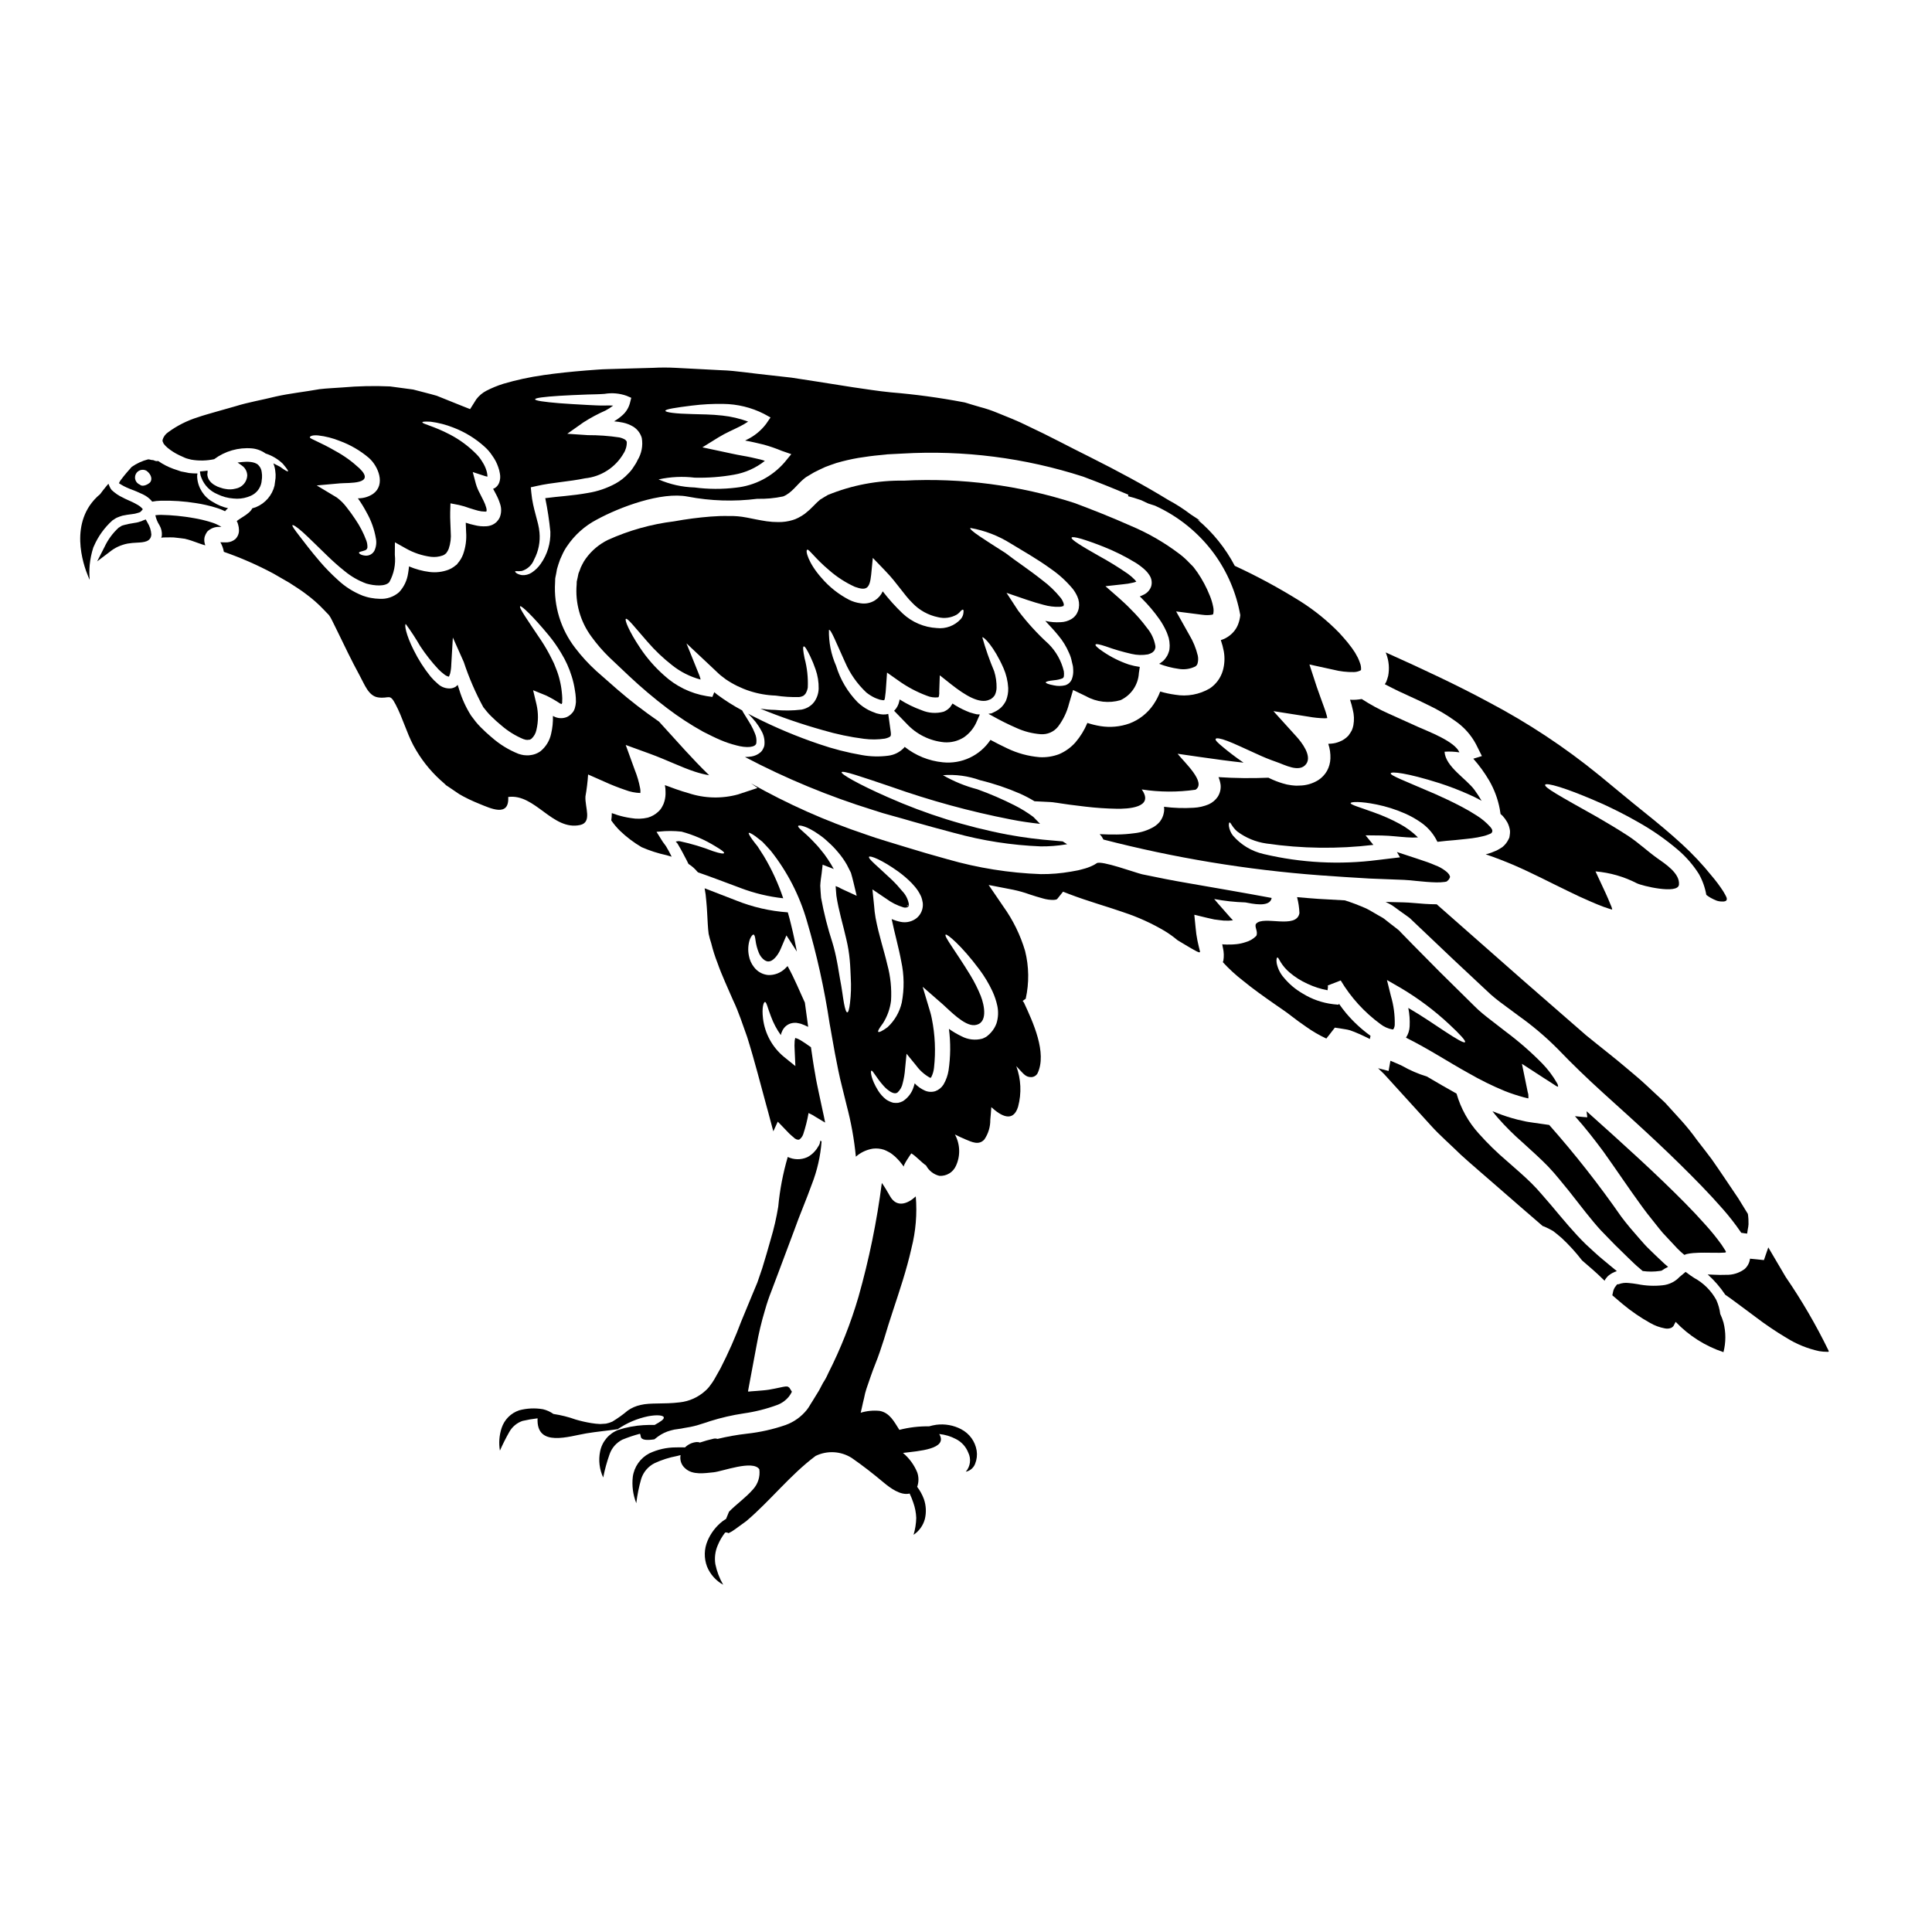 <?xml version="1.0" encoding="UTF-8"?>
<!-- Uploaded to: SVG Repo, www.svgrepo.com, Generator: SVG Repo Mixer Tools -->
<svg fill="#000000" width="800px" height="800px" version="1.1" viewBox="144 144 512 512" xmlns="http://www.w3.org/2000/svg">
 <g>
  <path d="m588.56 474.91c0.57 0.586 1.176 1.137 1.816 1.648 0.219-0.074 0.414-0.145 0.582-0.215v-0.004c0.578-0.125 1.16-0.215 1.75-0.266 2.086-0.168 3.938-0.074 5.746-0.074 0.922 0.023 1.82 0 2.617-0.047 0.094 0 0.188-0.027 0.266-0.078 0.074-0.07 0.023-0.215 0-0.293l-0.27-0.434c-0.238-0.395-0.531-0.852-0.848-1.312l0.004 0.008c-1.363-1.898-2.84-3.711-4.414-5.434-3.269-3.688-7.031-7.422-11.078-11.328-4.051-3.906-8.414-7.902-13.047-12.098-2.332-2.098-4.723-4.25-7.18-6.449l-0.047-0.047c0.07 0.531 0.121 1.066 0.191 1.602-0.605 0-1.406-0.121-2.086-0.172l-1.18-0.117c2.832 3.176 5.285 6.352 7.519 9.359 3.613 5.066 6.691 9.699 9.578 13.652 1.434 2.012 2.836 3.828 4.219 5.512 0.68 0.828 1.312 1.695 1.992 2.449 0.68 0.75 1.332 1.434 1.969 2.109 0.629 0.672 1.289 1.371 1.898 2.027z"/>
  <path d="m580.55 474.55c-0.789-0.789-1.48-1.648-2.254-2.5-1.527-1.723-3.106-3.566-4.633-5.602-5.891-8.473-12.27-16.594-19.109-24.324-1.359-0.191-2.836-0.414-4.242-0.605-0.852-0.145-1.672-0.215-2.5-0.438l-1.621-0.363c-1.891-0.477-3.746-1.074-5.555-1.793-0.395-0.145-0.75-0.293-1.117-0.438 0.438 0.559 0.875 1.137 1.359 1.672h-0.004c2.086 2.383 4.332 4.617 6.719 6.691 2.301 2.113 4.582 4.125 6.691 6.297 2.137 2.231 3.734 4.387 5.438 6.402 3.199 4.074 5.902 7.641 8.484 10.473 1.383 1.387 2.5 2.621 3.828 3.938l3.519 3.441c1.066 1.043 2.059 1.992 2.984 2.754 0.266 0.238 0.531 0.461 0.789 0.676v0.004c1.52 0.211 3.062 0.203 4.582-0.023l0.414-0.07h-0.004c0.559-0.383 1.145-0.723 1.75-1.02-0.367-0.293-0.727-0.582-1.043-0.875-0.703-0.68-1.434-1.359-2.184-2.062-0.754-0.703-1.516-1.484-2.293-2.234z"/>
  <path d="m195.99 277.34c1.672 0.254 3.324 0.629 4.945 1.113 0.887 0.246 1.746 0.57 2.57 0.973 0.051 0.008 0.102 0.023 0.148 0.047 0.219-0.297 0.484-0.562 0.785-0.785-1.418-0.316-2.773-0.875-4.004-1.648-2.387-1.312-3.953-3.738-4.172-6.453-0.043-0.375-0.016-0.754 0.074-1.117-0.75 0.008-1.504-0.031-2.254-0.117-0.703-0.168-1.406-0.27-2.109-0.414-0.68-0.27-1.359-0.438-2.062-0.703-1.395-0.504-2.719-1.188-3.938-2.035-0.059-0.031-0.129-0.039-0.195-0.023-0.121 0-0.219 0.027-0.316 0.027-0.367 0-0.727-0.32-1.09-0.293s-0.754-0.219-1.141-0.172c-1.551 0.398-3.016 1.074-4.328 1.992-0.898 0.992-1.844 2.086-2.812 3.371l-0.004-0.004c-0.227 0.289-0.41 0.605-0.555 0.945v0.027c0.848 0.559 1.746 1.027 2.688 1.406 1.289 0.465 2.555 1 3.789 1.602 0.84 0.41 1.59 0.988 2.203 1.695 0.023 0.062 0.059 0.117 0.098 0.168 0.742-0.145 1.5-0.227 2.254-0.242 3.156-0.082 6.312 0.133 9.426 0.641zm-12.344-5.383c-0.875 0.727-2.062 1.02-2.57 0.484-0.527-0.207-0.945-0.625-1.156-1.148-0.207-0.527-0.188-1.117 0.055-1.629 0.242-0.512 0.684-0.898 1.227-1.07 0.539-0.176 1.125-0.113 1.617 0.164 1.336 0.957 1.672 2.445 0.828 3.199z"/>
  <path d="m199.01 268.71-0.57 0.086c-0.305 0.051-0.602 0.07-0.93 0.094l-0.523 0.039 0.066 0.52v0.004c0.039 0.395 0.148 0.781 0.312 1.145 0.754 1.984 2.297 3.562 4.262 4.367 1.309 0.645 2.731 1.035 4.188 1.141 0.332 0.039 0.664 0.059 1 0.059 1.27 0.004 2.523-0.266 3.68-0.789 1.457-0.648 2.504-1.973 2.797-3.539l0.145-1.215v-0.004c0.031-0.5 0.004-1-0.078-1.496-0.07-0.699-0.379-1.352-0.871-1.852-0.98-1.051-3.262-0.93-4.219-0.836l-1.305 0.141 1.074 0.75v0.004c0.918 0.598 1.477 1.613 1.488 2.707-0.098 1.715-1.359 3.141-3.051 3.449-0.898 0.242-1.844 0.273-2.754 0.086l-0.586-0.113-0.926-0.293c-0.398-0.117-0.777-0.285-1.129-0.5-0.516-0.254-0.977-0.609-1.352-1.043-0.504-0.559-0.785-1.285-0.789-2.039l0.062-0.184z"/>
  <path d="m511.39 324.65c-0.121 0.242-0.27 0.438-0.395 0.68 1.211 0.652 2.473 1.258 3.707 1.867 2.691 1.258 5.383 2.449 7.906 3.711h0.004c2.5 1.188 4.883 2.598 7.129 4.219 2.258 1.574 4.109 3.656 5.406 6.086l1.574 3.148-2.281 0.703c1.582 1.781 2.988 3.715 4.195 5.769 1.355 2.34 2.309 4.887 2.812 7.543 0.098 0.484 0.168 0.922 0.215 1.336 0.195 0.168 0.367 0.34 0.559 0.512h0.004c0.461 0.512 0.867 1.074 1.211 1.672 0.379 0.711 0.625 1.48 0.73 2.277 0.02 0.395-0.004 0.793-0.074 1.184-0.023 0.203-0.055 0.406-0.098 0.605l-0.27 0.555h0.004c-0.375 0.75-0.902 1.41-1.551 1.941-0.383 0.262-0.773 0.504-1.18 0.727-0.285 0.168-0.586 0.305-0.898 0.414-0.574 0.262-1.168 0.477-1.773 0.652-0.191 0.051-0.395 0.098-0.605 0.145 2.57 0.875 5.047 1.844 7.394 2.836 5.144 2.231 9.727 4.656 14.168 6.789 2.203 1.09 4.328 2.086 6.445 2.984 1.07 0.461 2.113 0.898 3.148 1.285l1.434 0.484 0.75 0.238 0.008 0.008c0.098 0.055 0.211-0.043 0.168-0.148 0 0-0.098-0.34-0.168-0.531-0.094-0.254-0.199-0.504-0.316-0.75-0.414-0.996-0.789-1.941-1.262-2.938-0.898-1.938-1.793-3.852-2.664-5.723 3.824 0.32 7.547 1.391 10.957 3.148 1.262 0.656 10.891 3.008 11.16 0.367 0.293-3.031-3.734-5.578-5.82-7.059-2.57-1.844-4.996-4.125-7.543-5.797-3.082-2.012-5.902-3.66-8.367-5.094-9.941-5.578-14.062-7.832-13.727-8.535 0.238-0.559 4.801 0.461 15.449 5.188 2.641 1.234 5.648 2.691 8.992 4.609v0.004c3.859 2.141 7.488 4.668 10.84 7.539 2.125 1.828 3.965 3.961 5.461 6.328 0.961 1.719 1.629 3.59 1.965 5.531 0.359 0.273 0.73 0.523 1.117 0.754 0.508 0.285 1.031 0.535 1.574 0.75 0.449 0.16 0.926 0.242 1.402 0.242 0.18 0.012 0.359 0.012 0.535 0l0.34-0.07v-0.004c0.238-0.051 0.418-0.242 0.461-0.484 0.023-0.234-0.027-0.473-0.145-0.68l-0.293-0.582c-0.121-0.238-0.363-0.605-0.535-0.922-0.922-1.414-1.934-2.766-3.031-4.051-2.406-2.992-5.039-5.797-7.871-8.391-3.031-2.785-6.426-5.625-10.164-8.609-3.734-2.984-7.613-6.254-11.762-9.652v0.004c-9.105-7.43-18.938-13.93-29.34-19.402-8.266-4.465-17.387-8.73-27.258-13.164 0.047 0.145 0.121 0.266 0.168 0.438 0.691 1.848 0.859 3.852 0.484 5.793-0.137 0.516-0.297 1.02-0.488 1.52z"/>
  <path d="m501.77 329.43c0.297 0.863 0.539 1.746 0.727 2.641 0.355 1.34 0.41 2.738 0.168 4.102-0.09 0.484-0.234 0.957-0.434 1.406-0.27 0.492-0.578 0.961-0.922 1.406-0.676 0.711-1.504 1.262-2.426 1.602-0.668 0.266-1.371 0.43-2.086 0.484-0.293 0.023-0.531 0.051-0.789 0.051 0.426 1.266 0.617 2.598 0.562 3.934-0.051 1.129-0.355 2.234-0.898 3.227-0.559 0.988-1.352 1.832-2.309 2.449-1.512 0.941-3.258 1.445-5.039 1.453l-0.75 0.023-0.461-0.023c-0.316-0.047-0.535-0.023-0.945-0.094h-0.004c-0.758-0.09-1.504-0.254-2.231-0.488-1.199-0.355-2.367-0.812-3.496-1.359l-0.289-0.145h0.004c-4.414 0.188-8.832 0.137-13.238-0.152 0.27 0.645 0.457 1.32 0.555 2.016 0.121 1.133-0.16 2.269-0.785 3.223-0.582 0.84-1.379 1.512-2.305 1.941-1.297 0.559-2.688 0.879-4.102 0.941-2.606 0.156-5.219 0.07-7.809-0.262 0.082 0.531 0.066 1.074-0.047 1.598-0.152 0.852-0.512 1.648-1.043 2.332-0.441 0.531-0.965 0.988-1.551 1.355-1.602 0.941-3.391 1.531-5.238 1.723-1.527 0.207-3.066 0.32-4.609 0.336-1.527 0.027-3.031-0.023-4.559-0.094 0.191 0.215 0.395 0.438 0.582 0.699 0.121 0.219 0.27 0.461 0.414 0.727v0.004c18.812 4.863 38.023 8.035 57.398 9.48 4.539 0.316 8.898 0.629 13.094 0.852 2.086 0.07 4.148 0.168 6.16 0.242 0.996 0.047 2.016 0.094 3.008 0.117 1.18 0.051 2.16 0.168 3.148 0.27 1.918 0.191 3.758 0.367 5.434 0.395 0.746 0.012 1.492-0.027 2.231-0.125 0.727-0.191 0.316 0.047 0.75-0.34l0.004 0.004c0.27-0.223 0.473-0.516 0.582-0.852 0.074-0.145 0.074-0.238-0.121-0.605-0.039-0.117-0.105-0.227-0.195-0.316-0.227-0.309-0.504-0.574-0.82-0.785-0.832-0.656-1.762-1.172-2.758-1.527-0.676-0.27-1.09-0.488-1.969-0.789l-2.789-0.945c-1.82-0.582-3.59-1.18-5.379-1.77l0.824 1.41-3.078 0.363c-0.922 0.098-1.848 0.219-2.789 0.34l-0.004-0.004c-10.102 1.309-20.355 0.773-30.266-1.574-3.18-0.719-6.047-2.445-8.172-4.922-0.551-0.73-0.91-1.59-1.043-2.496-0.023-0.582 0.023-0.898 0.168-0.949 0.316-0.094 0.629 1.18 2.062 2.402h0.004c2.262 1.688 4.914 2.781 7.711 3.176 9.387 1.363 18.918 1.488 28.34 0.363l-2.07-2.535 4.246 0.047c2.473 0.047 4.68 0.363 6.715 0.484 0.977 0.082 1.957 0.09 2.934 0.023-1.449-1.434-3.102-2.652-4.898-3.613-2.156-1.168-4.402-2.164-6.715-2.981-3.906-1.434-6.297-2.062-6.234-2.5 0.051-0.363 2.598-0.508 6.84 0.363 2.57 0.516 5.078 1.309 7.481 2.359 1.52 0.66 2.973 1.473 4.328 2.426 1.625 1.125 2.973 2.606 3.938 4.328l0.414 0.789c1.527-0.191 3.148-0.34 4.68-0.461l2.812-0.293c0.559-0.047 1.113-0.121 1.672-0.191 1.004-0.129 2-0.312 2.984-0.559 0.43-0.098 0.852-0.23 1.258-0.395 0.188-0.055 0.367-0.129 0.535-0.219 0.145-0.07 0.094-0.023 0.168-0.07h0.004c0.273-0.137 0.445-0.422 0.438-0.73-0.008-0.152-0.051-0.301-0.125-0.438-0.121-0.215-0.27-0.418-0.434-0.605-1.047-1.168-2.258-2.18-3.59-3.008-1.312-0.852-2.641-1.625-3.938-2.301-2.57-1.359-4.949-2.453-7.012-3.375-8.363-3.613-11.977-4.949-11.832-5.512 0.121-0.512 4.074-0.195 12.949 2.617l0.004 0.004c2.562 0.828 5.078 1.793 7.539 2.883 1.18 0.508 2.363 1.09 3.59 1.77-0.535-0.898-1.141-1.871-1.871-2.863-2.203-3.008-7.711-6.16-7.949-10.141v0.008c1.316-0.09 2.637-0.031 3.938 0.172-1.211-2.914-8.199-5.512-10.891-6.719-2.496-1.141-5.117-2.301-7.902-3.566h-0.004c-2.457-1.098-4.824-2.387-7.082-3.852-0.535 0.094-1.043 0.145-1.574 0.191s-1.039 0.016-1.527-0.008z"/>
  <path d="m199.75 282.34c-1.449-0.445-2.93-0.793-4.426-1.043-2.867-0.512-5.769-0.793-8.68-0.852-0.496 0.004-0.988 0.039-1.477 0.098 0.203 0.957 0.582 1.871 1.113 2.695 0.48 0.832 0.691 1.793 0.605 2.754-0.023 0.145-0.098 0.34-0.145 0.512l0.535-0.074c0.605 0 1.234 0 1.867-0.023h-0.004c0.609-0.012 1.219 0.027 1.82 0.121l1.723 0.215 0.238 0.023 0.242 0.051 0.121 0.047 0.508 0.121c0.34 0.094 0.652 0.191 0.945 0.293 1.234 0.414 2.363 0.875 3.422 1.18 0.07 0.023 0.168 0.023 0.242 0.047l0.004 0.004c-0.117-0.312-0.199-0.641-0.242-0.973-0.051-0.457-0.02-0.914 0.098-1.359 0.148-0.43 0.352-0.836 0.605-1.211l0.047-0.047 0.047-0.074c0.871-0.84 2.047-1.281 3.254-1.215h0.461c-0.91-0.566-1.895-1-2.926-1.289z"/>
  <path d="m465.15 306.92c0.215-0.07 0.34-0.117 0.34-0.145l0.023-0.047h-0.004c0.137-0.625 0.137-1.27 0-1.895-0.199-1.02-0.5-2.016-0.895-2.977-0.863-2.168-1.961-4.234-3.277-6.16-0.34-0.484-0.676-0.949-0.969-1.312l-0.316-0.363-0.848-0.848c-0.801-0.863-1.676-1.652-2.617-2.363-4.012-3.047-8.398-5.574-13.047-7.516-4.777-2.133-10.039-4.219-14.867-6.016-14.559-4.691-29.852-6.691-45.129-5.902-6.914-0.113-13.777 1.184-20.176 3.805l-1.18 0.703-0.582 0.367-0.141 0.07-0.074 0.047h-0.004c-0.59 0.492-1.148 1.016-1.672 1.574-0.734 0.777-1.523 1.5-2.363 2.16-0.566 0.422-1.164 0.793-1.793 1.113-0.258 0.137-0.52 0.258-0.789 0.363l-0.629 0.215v0.004c-1.25 0.391-2.551 0.578-3.859 0.559-1.051 0.004-2.106-0.07-3.148-0.219-1.941-0.293-3.711-0.68-5.332-0.996v0.004c-1.527-0.301-3.078-0.434-4.633-0.395-1.617-0.035-3.234 0.016-4.848 0.145-3.246 0.258-6.477 0.68-9.68 1.266-6.059 0.742-11.969 2.402-17.531 4.918-2.332 1.141-4.348 2.84-5.867 4.949-0.363 0.496-0.68 1.02-0.949 1.574-0.285 0.508-0.512 1.043-0.68 1.602l-0.316 0.789-0.219 1.066-0.238 1.066-0.023 0.75c-0.422 4.93 0.965 9.844 3.902 13.824 1.414 1.957 2.996 3.789 4.727 5.477 1.82 1.723 3.59 3.398 5.309 5.019 3.219 3.023 6.594 5.871 10.109 8.535 3.008 2.281 6.172 4.348 9.469 6.18 1.551 0.789 3.223 1.625 4.559 2.184v0.004c1.363 0.586 2.777 1.062 4.219 1.426 2.644 0.75 5.285 0.605 5.332-0.699 0.09-0.852-0.047-1.715-0.395-2.5-0.301-0.766-0.66-1.512-1.066-2.231-1.18-2.012-2.062-3.269-2.301-3.828-2.336-1.246-4.57-2.664-6.691-4.246-0.27-0.219-0.461-0.395-0.699-0.582l-0.512 1.258-1.504-0.215c-4.234-0.703-8.168-2.625-11.324-5.531-2.418-2.141-4.543-4.582-6.332-7.273-2.984-4.465-4.125-7.422-3.758-7.664 0.438-0.293 2.363 2.227 5.746 6.086 1.961 2.269 4.137 4.34 6.5 6.184 2.231 1.781 4.805 3.078 7.562 3.809-0.082-0.379-0.195-0.754-0.336-1.113l-3.418-8.484 6.789 6.375c0.582 0.559 1.18 1.09 1.742 1.648 0.562 0.559 1.285 0.996 1.918 1.527 3.906 2.648 8.48 4.137 13.195 4.293 2.047 0.312 4.113 0.441 6.184 0.395 0.324-0.027 0.645-0.109 0.945-0.242 0.074-0.051 0.293-0.168 0.242-0.098l0.508-0.508c0.32-0.508 0.535-1.078 0.629-1.672 0.117-2.617-0.168-5.234-0.844-7.762-0.395-1.918-0.512-3.082-0.219-3.148 0.293-0.066 0.852 0.852 1.723 2.644 0.531 1.117 1 2.266 1.402 3.438 0.578 1.645 0.859 3.379 0.824 5.117-0.035 1.266-0.449 2.488-1.18 3.519l-0.488 0.559c-0.297 0.285-0.621 0.535-0.969 0.754-0.598 0.355-1.254 0.602-1.941 0.723-2.328 0.281-4.676 0.305-7.008 0.074-1.293-0.023-2.578-0.129-3.856-0.312 5.422 2.215 10.969 4.117 16.609 5.699 3.555 1.047 7.188 1.809 10.863 2.277 1.832 0.238 3.688 0.223 5.512-0.051 0.789-0.168 1.457-0.484 1.504-0.699 0.098-0.145 0.145-0.438 0.047-1.141l-0.652-4.703v-0.004c-0.449 0.129-0.918 0.176-1.383 0.148-0.398-0.016-0.793-0.07-1.18-0.172l-0.371-0.09-0.293-0.07-0.215-0.098c-0.598-0.203-1.18-0.449-1.746-0.73-1.062-0.547-2.039-1.242-2.91-2.062-2.656-2.719-4.621-6.035-5.723-9.672-1.324-3-1.973-6.254-1.895-9.531 0.535-0.191 1.848 3.246 4.269 8.562h0.004c1.305 3.031 3.219 5.762 5.621 8.023 0.688 0.555 1.438 1.027 2.234 1.406 0.402 0.18 0.812 0.332 1.234 0.461l0.121 0.051 0.145 0.023 0.414 0.07h0.004c0.141 0.039 0.289 0.055 0.434 0.051 0.066-0.004 0.129-0.012 0.191-0.027-0.023-0.098 0.145-0.242 0.168-0.582 0.16-1.062 0.266-2.133 0.316-3.203l0.242-3.516 2.957 2.086c2.324 1.676 4.863 3.031 7.547 4.035 0.957 0.406 2 0.559 3.031 0.438 0.121-0.098 0.121 0.023 0.215-0.293h0.004c0.086-0.438 0.113-0.883 0.082-1.324l0.145-4.219 3.055 2.426c3.613 2.836 7.543 5.309 10.164 4.004 0.605-0.195 0.508-0.367 0.789-0.488l-0.004-0.004c0.211-0.199 0.398-0.418 0.559-0.652 0.305-0.613 0.469-1.285 0.484-1.969 0.027-1.488-0.188-2.969-0.633-4.391-1.234-2.93-2.289-5.934-3.148-8.996 0.32-0.242 3.059 2.363 5.606 8.148 0.73 1.664 1.156 3.445 1.258 5.262 0.047 1.172-0.16 2.336-0.605 3.422-0.309 0.609-0.707 1.176-1.18 1.672-0.492 0.477-1.059 0.875-1.672 1.18l-0.703 0.34-0.07 0.047h-0.047l-0.027 0.023-0.191 0.074h-0.023l-0.258 0.023-0.461 0.098 0.996 0.531c2.086 1.18 4.231 2.25 6.43 3.207 2.012 0.918 4.168 1.477 6.375 1.648 1.793 0.148 3.539-0.605 4.656-2.016 1.363-1.816 2.352-3.883 2.906-6.086l1.066-3.613 3.422 1.648c2.789 1.57 6.098 1.945 9.168 1.043 2.82-1.324 4.684-4.09 4.848-7.203l0.242-1.602h0.004c-0.977-0.133-1.941-0.344-2.887-0.629-2.402-0.812-4.688-1.945-6.789-3.371-1.48-0.996-2.184-1.648-2.062-1.918 0.121-0.27 1.113-0.047 2.754 0.484v0.004c2.231 0.805 4.508 1.469 6.82 1.988 1.418 0.332 2.891 0.371 4.328 0.121 0.27-0.121 0.68-0.191 0.789-0.316 0.105-0.121 0.145 0 0.344-0.168l0.531-0.484c-0.07-0.023 0.219-0.344 0.219-0.535 0.023-0.117 0.055-0.227 0.094-0.34l-0.023-0.438c-0.309-1.738-1.07-3.367-2.207-4.723-1.297-1.758-2.734-3.41-4.293-4.945-1.043-1.09-2.156-2.109-3.223-3.055l-3.496-3.059 4.609-0.508c0.914-0.074 1.824-0.223 2.715-0.438 0.293-0.062 0.578-0.152 0.852-0.27-0.117-0.172-0.25-0.332-0.395-0.48-0.555-0.582-1.164-1.109-1.816-1.578-2.508-1.738-5.106-3.34-7.785-4.797-4.582-2.598-7.394-4.328-7.152-4.801 0.242-0.473 3.344 0.395 8.34 2.363v-0.004c2.996 1.18 5.883 2.617 8.633 4.297 0.859 0.539 1.672 1.156 2.426 1.84 0.477 0.438 0.895 0.934 1.238 1.48 0.57 0.855 0.738 1.918 0.461 2.91-0.32 0.949-1 1.734-1.895 2.184-0.371 0.188-0.75 0.359-1.137 0.508 0.168 0.168 0.395 0.34 0.555 0.535 1.711 1.699 3.266 3.543 4.656 5.512 0.691 0.992 1.293 2.047 1.793 3.148 0.27 0.535 0.438 1.18 0.656 1.77h0.004c0.164 0.66 0.25 1.336 0.262 2.016-0.023 0.395-0.023 0.723-0.07 1.09-0.047 0.367-0.219 0.75-0.34 1.113-0.129 0.352-0.309 0.676-0.535 0.973-0.223 0.348-0.488 0.664-0.785 0.945l-0.582 0.438c-0.148 0.125-0.312 0.23-0.484 0.316 1.645 0.641 3.363 1.09 5.117 1.332 1.523 0.277 3.094 0.055 4.481-0.629 0.324-0.207 0.551-0.543 0.617-0.922 0.16-0.645 0.168-1.316 0.027-1.969-0.469-1.941-1.234-3.801-2.269-5.508l-3.469-6.184 7.008 0.898v-0.004c0.812 0.121 1.641 0.117 2.453-0.016zm-66.52 1.117v0.004c-1.609 1.777-3.977 2.672-6.356 2.398-3.379-0.184-6.582-1.547-9.055-3.856-1.906-1.82-3.672-3.785-5.285-5.871-0.449 0.988-1.176 1.82-2.086 2.402-1.145 0.711-2.504 0.977-3.832 0.754-1.027-0.137-2.027-0.438-2.957-0.898-2.805-1.449-5.301-3.426-7.348-5.82-3.469-3.879-4.387-7.344-3.758-7.477 0.484-0.145 2.039 2.301 5.773 5.434l-0.004-0.004c2.043 1.797 4.34 3.281 6.816 4.41 3.031 1.09 3.938 0.559 4.328-3.176l0.438-4.488 3.035 3.148 0.434 0.461c2.938 3.031 4.852 6.234 7.035 8.344h-0.004c1.828 1.918 4.195 3.231 6.789 3.762 1.668 0.414 3.426 0.18 4.926-0.66 0.406-0.258 0.77-0.586 1.066-0.965 0.27-0.27 0.461-0.395 0.605-0.367 0.145 0.027 0.191 0.242 0.145 0.68-0.027 0.66-0.277 1.289-0.707 1.789zm29.633-8.031v0.004c0.496 0.637 0.91 1.328 1.238 2.062 0.441 0.965 0.578 2.039 0.391 3.082-0.051 0.168-0.051 0.293-0.121 0.508-0.121 0.359-0.277 0.711-0.461 1.043-0.348 0.555-0.82 1.023-1.383 1.359-0.855 0.504-1.82 0.789-2.812 0.82-1.375 0.094-2.758-0.02-4.102-0.336 1.18 1.285 2.402 2.547 3.469 3.883v-0.004c1.16 1.379 2.106 2.926 2.812 4.582 0.352 0.742 0.605 1.523 0.754 2.328 0.098 0.395 0.168 0.789 0.27 1.137 0.098 0.512 0.047 0.727 0.098 1.094v0.004c0.043 0.801-0.074 1.605-0.344 2.359-0.305 0.809-0.969 1.43-1.797 1.676-0.969 0.23-1.98 0.238-2.953 0.027-1.434-0.27-2.184-0.559-2.184-0.789 0-0.227 0.828-0.434 2.231-0.578 0.746-0.062 1.48-0.227 2.18-0.488 0.227-0.117 0.379-0.348 0.395-0.605 0.051-0.434 0.043-0.875-0.023-1.309-0.648-2.727-2.043-5.223-4.027-7.203-2.949-2.68-5.641-5.629-8.051-8.805l-3.106-4.75 5.457 1.867c1.457 0.484 2.914 0.945 4.363 1.312v-0.004c1.371 0.398 2.797 0.578 4.223 0.531 0.34 0 0.68-0.074 0.996-0.215 0 0 0-0.023 0.023 0 0.023-0.047 0.023-0.047 0.047-0.047 0.027-0.07 0.047-0.145 0.051-0.223 0.145-0.098-0.191-1.113-0.828-1.918v0.004c-1.414-1.75-3.043-3.316-4.848-4.656-3.637-2.887-7.012-5.066-9.75-7.199-5.902-3.758-9.629-6.09-9.336-6.648 3.809 0.664 7.449 2.066 10.723 4.125 3.031 1.867 6.859 3.977 10.629 6.715h-0.004c2.16 1.484 4.106 3.258 5.781 5.269z"/>
  <path d="m593.68 446.07c-1.258-1.754-2.609-3.438-4.051-5.043-1.453-1.574-2.91-3.199-4.363-4.801-1.625-1.504-3.246-3.008-4.871-4.535-1.625-1.527-3.375-2.984-5.141-4.465s-3.519-2.961-5.383-4.414c-1.867-1.453-3.688-2.984-5.555-4.465-1.82-1.602-3.66-3.176-5.481-4.777-3.688-3.199-7.418-6.445-11.184-9.746-7.445-6.559-15.082-13.285-22.914-20.18h-0.098c-2.035 0-4.027-0.168-5.965-0.34-0.949-0.07-1.941-0.168-2.719-0.168l-3.031-0.07c-0.555-0.027-1.137-0.027-1.719-0.051 0.629 0.34 1.281 0.629 1.867 1.02 0.582 0.391 1.18 0.852 1.77 1.285 0.59 0.438 1.211 0.871 1.844 1.309l0.922 0.68 0.828 0.789c1.066 1.02 2.207 2.086 3.344 3.176 2.277 2.156 4.703 4.461 7.277 6.91 2.519 2.363 5.164 4.824 7.949 7.441 0.684 0.66 1.387 1.316 2.113 1.969 0.723 0.656 1.43 1.18 2.227 1.824 1.625 1.18 3.273 2.426 4.973 3.684l-0.004 0.004c3.758 2.656 7.281 5.633 10.523 8.898 3.906 4.074 7.871 7.871 12.051 11.668 2.453 2.203 4.852 4.387 7.18 6.5 4.656 4.242 9.055 8.34 13.117 12.344 4.066 4.004 7.871 7.871 11.305 11.809l0.004-0.004c1.711 1.941 3.305 3.981 4.773 6.109 0.062 0.086 0.117 0.176 0.168 0.266l0.898 0.145 0.438 0.047v0.004c0.078 0.016 0.16 0.023 0.242 0.023 0.07-0.395 0.121-0.789 0.168-1.137h0.004c0.098-0.441 0.16-0.887 0.191-1.336 0-0.461 0-0.922-0.023-1.359-0.023-0.461-0.074-0.922-0.145-1.379-0.852-1.359-1.672-2.715-2.523-4.102-2.328-3.418-4.629-6.934-7.086-10.426-1.301-1.711-2.59-3.406-3.922-5.106z"/>
  <path d="m400.06 332.41c-1.273-0.543-2.488-1.199-3.637-1.969-0.191 0.34-0.438 0.676-0.652 0.992h-0.004c-0.469 0.516-1.051 0.918-1.699 1.18-1.93 0.523-3.977 0.387-5.816-0.395-2.047-0.734-4.008-1.695-5.844-2.859-0.051 0.172-0.051 0.32-0.098 0.512h-0.004c-0.188 0.926-0.645 1.777-1.309 2.449 0 0.023-0.023 0.023-0.047 0.047l3.32 3.422v-0.004c2.598 2.82 6.148 4.574 9.965 4.926 1.816 0.129 3.625-0.324 5.168-1.289 1.582-1.082 2.805-2.609 3.516-4.387l0.75-1.695-0.848-0.047-0.949-0.242 0.004-0.004c-0.625-0.145-1.234-0.359-1.816-0.637z"/>
  <path d="m425.84 304.57c-0.02 0-0.035 0.012-0.047 0.023-0.023 0.055-0.023 0.113 0 0.168 0.027-0.059 0.043-0.125 0.047-0.191z"/>
  <path d="m173.81 281.9 0.816-0.523 0.285-0.16h-0.004c0.496-0.215 1.004-0.398 1.523-0.555 0.887-0.191 1.68-0.309 2.438-0.395 0.598-0.051 1.188-0.176 1.754-0.367 0.125-0.023 0.246-0.062 0.359-0.121 0.117-0.027 0.297-0.133 0.602-0.512l0.262-0.32-0.27-0.316v0.004c-0.309-0.332-0.668-0.609-1.062-0.824-0.777-0.453-1.582-0.855-2.41-1.203-0.34-0.148-0.68-0.309-1.012-0.461l-0.562-0.293c-1.07-0.496-2.051-1.16-2.91-1.969-0.242-0.281-0.438-0.605-0.574-0.953l-0.316-0.738-0.516 0.613c-0.543 0.645-1.121 1.387-1.688 2.156-1.055 0.871-1.984 1.887-2.754 3.019-5.379 8-0.531 18.566 0 19.68v0.004c-0.117-1.312-0.117-2.629 0-3.938 0.152-1.578 0.473-3.137 0.961-4.644l0.152-0.332c1.125-2.613 2.805-4.949 4.926-6.852z"/>
  <path d="m182.63 281.66-0.789 0.289v-0.004c-0.098 0.039-0.191 0.086-0.277 0.141-0.605 0.238-1.238 0.402-1.883 0.484l-0.473 0.082c-0.703 0.102-1.402 0.242-2.094 0.426l-0.457 0.125-0.395 0.129c-0.129 0.078-0.344 0.211-0.465 0.297l-0.395 0.242 0.004 0.004c-1.547 1.43-2.801 3.141-3.695 5.047l-1.969 3.856 3.457-2.621c0.613-0.488 1.281-0.906 1.988-1.242 0.828-0.387 1.695-0.672 2.586-0.852 0.848-0.141 1.707-0.227 2.562-0.254 1.711-0.086 3.652-0.184 3.769-2.148h0.004c-0.07-1.117-0.418-2.199-1.012-3.148z"/>
  <path d="m278.68 355.21c7.133-0.969 11.738 9.02 19.062 7.422 3.25-0.727 1.234-4.723 1.406-7.547l-0.004 0.004c0.344-1.934 0.582-3.883 0.707-5.844l4.328 1.914c1.82 0.832 3.684 1.566 5.578 2.207 1.258 0.48 2.59 0.746 3.938 0.789 0.02-0.09 0.027-0.18 0.023-0.27 0.016-0.324-0.008-0.648-0.074-0.969-0.309-1.668-0.785-3.301-1.422-4.871l-2.402-6.621 6.402 2.328c4.512 1.648 8.293 3.566 11.93 4.754h0.004c1.234 0.406 2.5 0.723 3.781 0.945-2.363-2.277-4.461-4.535-6.352-6.574-2.641-2.91-4.953-5.457-6.934-7.637-0.074-0.051-0.145-0.098-0.242-0.172h-0.004c-3.758-2.59-7.367-5.379-10.816-8.363-1.82-1.602-3.66-3.227-5.578-4.898v-0.004c-2.039-1.855-3.906-3.891-5.578-6.086-3.812-4.938-5.707-11.09-5.332-17.316l0.023-0.605v-0.316l0.023-0.074c-0.047 0.168 0.023-0.34 0.023-0.293l0.027-0.145 0.215-1.066 0.191-1.09 0.395-1.312h0.004c0.258-0.859 0.59-1.691 0.996-2.492 0.359-0.812 0.797-1.582 1.305-2.309 1.988-2.934 4.672-5.332 7.809-6.981 6.137-3.344 17.145-7.477 24.156-6.113 6.066 1.164 12.277 1.359 18.406 0.582 2.305 0.059 4.606-0.152 6.863-0.629 2.254-0.875 3.684-3.176 5.512-4.68l0.172-0.121 0.07-0.074 0.363-0.266 0.293-0.168 0.605-0.367 1.18-0.699c0.922-0.488 1.988-0.973 2.984-1.434 0.969-0.363 1.941-0.727 2.91-1.043h-0.004c1.93-0.566 3.887-1.02 5.867-1.359 1.969-0.316 3.906-0.582 5.844-0.75l1.434-0.145 0.363-0.047 0.461-0.023 0.723-0.039 2.836-0.145c16.207-0.945 32.445 1.125 47.895 6.113 4.219 1.574 8.098 3.148 11.988 4.793l-0.09 0.395c0.879 0.211 2.074 0.566 3.418 1.031l0.18 0.078c0.582 0.266 1.18 0.555 1.746 0.824 0.559 0.191 1.18 0.395 1.758 0.566l0.004-0.004c6.219 2.82 11.613 7.188 15.664 12.688 3.535 4.844 5.922 10.426 6.973 16.332-0.078 0.82-0.27 1.629-0.562 2.402-0.453 1.184-1.227 2.215-2.231 2.984-0.703 0.559-1.504 0.977-2.363 1.234 0.336 0.977 0.598 1.973 0.789 2.984 0.305 1.711 0.211 3.469-0.27 5.141-0.566 1.914-1.785 3.57-3.441 4.68-2.762 1.621-6.008 2.215-9.164 1.672-1.344-0.184-2.676-0.469-3.981-0.848-0.453 1.207-1.047 2.352-1.77 3.418-1.551 2.305-3.781 4.066-6.379 5.047-2.461 0.875-5.106 1.117-7.684 0.703-1.18-0.191-2.336-0.477-3.469-0.848-0.773 1.867-1.836 3.602-3.148 5.141-1.203 1.363-2.695 2.438-4.367 3.148-1.645 0.617-3.406 0.887-5.164 0.785-2.945-0.246-5.82-1.027-8.488-2.301-1.574-0.727-3.055-1.504-4.512-2.277-2.781 4.172-7.644 6.457-12.633 5.938-3.695-0.363-7.207-1.785-10.113-4.098-0.047 0.07-0.07 0.168-0.145 0.215v0.004c-1.109 1.188-2.606 1.945-4.219 2.133-2.305 0.301-4.644 0.246-6.934-0.164-3.879-0.664-7.695-1.645-11.414-2.93-5.844-1.977-11.543-4.367-17.047-7.156-0.633-0.293-1.18-0.605-1.723-0.898 0.691 0.688 1.348 1.41 1.969 2.16 0.566 0.723 1.07 1.492 1.504 2.305 0.648 1.078 0.953 2.332 0.871 3.59-0.016 0.414-0.129 0.82-0.336 1.18-0.176 0.414-0.445 0.781-0.789 1.066-0.656 0.543-1.441 0.902-2.277 1.043-0.586 0.098-1.18 0.145-1.773 0.145 10.875 5.723 22.25 10.426 33.988 14.062 1.699 0.559 3.32 1.066 5.117 1.531 1.793 0.465 3.566 1.016 5.383 1.527 3.613 1.016 7.25 2.035 10.984 3.008l0.004-0.004c7.477 2.062 15.164 3.258 22.914 3.562 2.211 0.02 4.418-0.148 6.598-0.508l0.395-0.074c-0.219-0.141-0.438-0.266-0.652-0.395-0.215-0.129-0.367-0.219-0.535-0.344l-2.156-0.191h-0.004c-4.156-0.312-8.293-0.844-12.395-1.598-10.977-2.086-21.672-5.43-31.883-9.969-7.832-3.445-12.344-6.086-12.148-6.57 0.215-0.559 5.234 1.18 13.215 3.879 10.293 3.648 20.836 6.531 31.551 8.621 2.644 0.531 5.262 0.898 7.832 1.18l-1.793-1.848v0.004c-1.574-1.168-3.242-2.195-4.996-3.078-3.188-1.613-6.473-3.031-9.84-4.242-3.191-0.832-6.258-2.086-9.117-3.734 3.336-0.254 6.691 0.199 9.84 1.332 3.629 0.879 7.172 2.07 10.594 3.562 1.32 0.594 2.602 1.266 3.836 2.016l4.328 0.215v0.004c0.352 0.02 0.699 0.059 1.043 0.121l0.582 0.074 1.09 0.168 2.184 0.316c1.43 0.191 2.863 0.363 4.289 0.531h0.004c2.738 0.324 5.488 0.512 8.246 0.559 2.812 0.047 10.113-0.215 6.648-5.117 4.723 0.73 9.527 0.754 14.254 0.074 2.961-1.918-2.984-7.277-4.75-9.531l6.062 0.875c4.195 0.605 7.977 1.113 11.414 1.48-2.305-1.574-4.051-2.961-5.285-3.981-1.504-1.234-2.281-1.969-2.109-2.301 0.172-0.336 1.258-0.168 3.125 0.535 1.867 0.703 4.441 1.941 7.664 3.394v-0.004c1.723 0.816 3.488 1.535 5.289 2.16 2.133 0.699 6.156 3.031 7.949 0.508 1.527-2.184-1.258-5.723-2.594-7.203l-6.121-6.758 9.266 1.457c1.43 0.262 2.879 0.41 4.332 0.438 0.238-0.027 0.484-0.027 0.676-0.051v-0.004c-0.031-0.227-0.082-0.453-0.145-0.676-0.168-0.656-0.434-1.434-0.723-2.231-0.559-1.625-1.262-3.398-1.895-5.285l-1.969-6.016 6.328 1.383c1.781 0.457 3.617 0.668 5.457 0.629 0.578-0.008 1.148-0.141 1.672-0.395 0.242-0.195 0.191 0 0.219-0.219 0.043-0.621-0.055-1.242-0.289-1.82-0.156-0.453-0.336-0.898-0.535-1.332l-0.746-1.352-0.848-1.258-1.141-1.48c-0.652-0.824-1.48-1.695-2.207-2.523-3.094-3.184-6.555-5.988-10.305-8.363-5.594-3.5-11.402-6.644-17.391-9.41-2.445-4.664-5.777-8.809-9.805-12.199l0.641 0.227c-0.82-0.57-1.672-1.098-2.504-1.656-1.879-1.434-3.871-2.719-5.957-3.832-6.484-3.969-13.316-7.637-20.738-11.363-5.406-2.664-10.863-5.625-16.395-8.195-2.785-1.406-5.555-2.473-8.316-3.59-1.441-0.594-2.922-1.09-4.434-1.48l-2.305-0.676-1.18-0.367-0.578-0.168-0.121-0.023-0.27-0.047-0.004-0.004c-6.336-1.203-12.73-2.07-19.156-2.598-3.445-0.34-6.551-0.848-10.117-1.359-3.297-0.508-6.621-1.039-9.965-1.574-2.086-0.316-4.195-0.652-6.297-0.969-2.082-0.242-4.168-0.488-6.254-0.703-2.086-0.215-4.148-0.484-6.184-0.727-2.035-0.242-4.125-0.484-6.16-0.535-4.051-0.215-8.055-0.434-12.051-0.629-2.012-0.109-4.027-0.109-6.039 0-2.039 0.051-4.051 0.121-6.043 0.168s-4 0.121-5.992 0.172l-1.332 0.047-1.48 0.094-2.91 0.219c-3.883 0.316-7.664 0.703-11.328 1.234l0.008 0.008c-3.57 0.496-7.094 1.258-10.551 2.277-1.551 0.484-3.062 1.105-4.508 1.848-1.047 0.539-1.961 1.312-2.672 2.254l-1.648 2.617-2.688-1.066c-2.086-0.852-4.125-1.648-6.16-2.477-2.086-0.605-4.172-1.09-6.234-1.648-2.059-0.289-4.121-0.555-6.137-0.824-4.211-0.188-8.434-0.102-12.633 0.27-2.059 0.168-4.074 0.215-6.062 0.461-3.938 0.703-7.871 1.113-11.566 1.941-3.684 0.922-7.25 1.504-10.742 2.594-1.746 0.484-3.469 0.969-5.141 1.457-0.852 0.238-1.672 0.484-2.5 0.723-0.828 0.238-1.551 0.465-2.301 0.727-2.828 0.879-5.492 2.223-7.875 3.981-0.738 0.496-1.266 1.246-1.488 2.106 0.074 0.121 0 0.242 0.074 0.414h0.004c0.094 0.148 0.168 0.312 0.215 0.484 0.312 0.41 0.668 0.785 1.066 1.113 0.949 0.781 1.992 1.441 3.106 1.969 0.508 0.242 1.043 0.488 1.551 0.703 0.508 0.215 1.094 0.316 1.602 0.461 2.019 0.352 4.086 0.309 6.086-0.121 2.871-2.144 6.426-3.164 9.992-2.863 1.312 0.121 2.57 0.59 3.637 1.359 1.707 0.539 3.262 1.465 4.551 2.703 1.02 1.211 1.504 1.895 1.383 2.016-0.121 0.121-0.848-0.27-2.109-1.211-0.508-0.27-1.113-0.582-1.766-0.898h-0.004c0.262 0.645 0.434 1.32 0.508 2.012 0.098 0.625 0.121 1.258 0.07 1.887-0.094 0.656-0.191 1.312-0.266 1.969h0.004c-0.629 2.602-2.473 4.738-4.949 5.746-0.316 0.121-0.629 0.191-0.945 0.293h0.004c-0.238 0.445-0.562 0.84-0.949 1.16-0.789 0.727-2.133 1.434-2.91 2.016-0.094 0.066-0.184 0.141-0.266 0.215 0.164 0.289 0.285 0.602 0.359 0.922 0.141 0.457 0.215 0.934 0.223 1.41 0.043 0.906-0.301 1.785-0.945 2.426-0.586 0.5-1.316 0.805-2.086 0.871-0.875 0.047-1.434-0.023-1.895-0.023 0.453 0.789 0.766 1.648 0.922 2.543 4.516 1.574 8.906 3.496 13.121 5.75 1.332 0.789 2.754 1.574 4.242 2.449 1.453 0.969 2.984 1.867 4.535 3.078 1.629 1.207 3.152 2.551 4.547 4.019l1.02 1.066 0.27 0.27 0.191 0.238c0.023 0.043 0.047 0.082 0.074 0.121l0.094 0.145 0.191 0.293 0.414 0.789c0.461 0.949 0.945 1.895 1.41 2.863 1.844 3.785 3.731 7.762 5.902 11.738 1.258 2.281 2.301 5.359 4.824 5.75 3.031 0.461 3.078-1.215 4.68 1.867 1.844 3.492 2.887 7.418 4.754 10.938l0.004-0.004c1.836 3.406 4.231 6.481 7.086 9.09l1.043 0.922 0.508 0.488 0.703 0.461c0.898 0.629 1.82 1.234 2.754 1.867l1.113 0.629 1.383 0.703c0.949 0.461 1.918 0.875 2.914 1.281 2.809 1.117 7.894 3.641 7.582-1.844zm49.523-84.625c3.449 0.082 6.902-0.18 10.305-0.785 2.996-0.512 5.816-1.773 8.191-3.668-0.426-0.156-0.863-0.289-1.305-0.391-1.48-0.344-2.984-0.703-4.633-0.973-1.867-0.316-3.856-0.789-5.746-1.18l-4.875-1.039 4.269-2.644c2.012-1.234 3.938-2.012 5.648-2.887 0.762-0.379 1.5-0.809 2.207-1.289-2.199-0.812-4.492-1.348-6.82-1.598-2.961-0.34-5.676-0.316-7.93-0.395-4.535-0.098-7.18-0.461-7.18-0.875s2.621-0.828 7.086-1.383l-0.004 0.004c2.742-0.344 5.504-0.488 8.266-0.438 3.734 0.039 7.41 0.934 10.746 2.617l1.77 0.973-1.18 1.719v0.004c-1.359 1.789-3.133 3.231-5.168 4.195-0.141 0.07-0.266 0.145-0.395 0.215h0.07c1.602 0.27 3.25 0.68 4.875 1.066h0.004c1.621 0.453 3.219 1.004 4.773 1.648l2.523 0.875-1.793 2.184c-3.277 3.773-7.859 6.164-12.828 6.691-3.66 0.449-7.363 0.434-11.023-0.047-3.285-0.094-6.519-0.82-9.531-2.133 3.176-0.703 6.449-0.855 9.676-0.453zm-45.895 24.719c1.48-0.449 2.672-1.562 3.227-3.008 1.176-2.207 1.676-4.715 1.43-7.203-0.215-2.836-1.766-6.184-2.156-10.473l-0.145-1.48 1.527-0.34c4.148-0.949 8.539-1.141 12.855-2.039h-0.004c4.266-0.434 8.059-2.887 10.207-6.594 0.59-0.918 0.887-1.992 0.852-3.078-0.094-0.25-0.266-0.461-0.484-0.605-0.461-0.266-0.961-0.453-1.48-0.562-2.769-0.414-5.566-0.613-8.367-0.605l-5.434-0.363 4.363-3.082 0.004 0.004c1.836-1.172 3.758-2.199 5.75-3.078 0.719-0.371 1.398-0.809 2.035-1.312-0.711-0.043-1.422-0.051-2.137-0.023-1.695 0.047-3.273-0.098-4.68-0.145-2.887-0.145-5.383-0.316-7.422-0.461-4.121-0.344-6.445-0.68-6.445-1.043 0-0.363 2.363-0.656 6.477-0.922 2.059-0.121 4.559-0.242 7.418-0.344 1.48-0.047 2.961-0.047 4.512-0.168h-0.004c1.961-0.332 3.973-0.156 5.848 0.512l1.234 0.531-0.363 1.434c-0.336 1.238-1.027 2.352-1.992 3.199-0.676 0.605-1.418 1.145-2.203 1.602 0.793 0.066 1.582 0.18 2.363 0.34 0.973 0.207 1.902 0.574 2.754 1.09 1.082 0.688 1.879 1.75 2.231 2.984 0.352 2.039-0.051 4.141-1.137 5.902-0.125 0.293-0.273 0.578-0.438 0.852l-0.629 0.969c-0.398 0.637-0.871 1.223-1.41 1.746-0.965 1.035-2.086 1.91-3.32 2.594-2.281 1.242-4.758 2.09-7.32 2.5-4.125 0.75-7.93 0.922-11.328 1.383 0.609 2.945 1.062 5.926 1.355 8.922 0.09 3.023-0.801 5.992-2.547 8.461-0.645 0.938-1.469 1.742-2.422 2.363-0.754 0.492-1.648 0.719-2.547 0.652-1.406-0.215-1.867-0.848-1.82-0.969 0.055-0.203 0.734 0.035 1.793-0.141zm-53.996-35.91c1.965 0.223 3.891 0.715 5.723 1.457 2.816 1.031 5.426 2.551 7.711 4.488 2.496 2.18 4.512 7.086 1.137 9.527-1.078 0.727-2.336 1.137-3.637 1.184h-0.414c0 0.023 0.027 0.047 0.051 0.07h0.004c0.832 1.168 1.586 2.394 2.254 3.664 1.223 2.141 2.059 4.481 2.473 6.91 0.219 1.098 0.078 2.234-0.395 3.25-0.457 0.863-1.383 1.375-2.359 1.309-1.312-0.121-1.746-0.605-1.723-0.789 0.023-0.27 0.727-0.293 1.555-0.605h-0.004c0.355-0.094 0.621-0.387 0.68-0.75 0.027-0.637-0.07-1.273-0.293-1.871-0.742-1.996-1.727-3.891-2.934-5.648-0.68-1.043-1.457-2.109-2.277-3.148-0.738-0.984-1.613-1.855-2.598-2.594l-5.332-3.203 6.184-0.555c2.156-0.195 9.676 0.363 5.117-4.004h-0.004c-1.922-1.789-4.062-3.332-6.375-4.586-2.016-1.18-3.734-1.988-4.898-2.543-1.09-0.535-1.895-0.828-1.844-1.094 0.051-0.266 0.695-0.613 2.199-0.469zm16.297 43.297c-0.773-0.016-1.543-0.094-2.305-0.238-0.398-0.07-0.789-0.156-1.18-0.27l-0.922-0.293v0.004c-2.504-0.973-4.793-2.422-6.742-4.273-1.602-1.445-3.117-2.992-4.535-4.629-2.547-2.961-4.363-5.383-5.652-7.059-1.285-1.672-1.941-2.594-1.77-2.754 0.168-0.16 1.18 0.461 2.754 1.871s3.734 3.59 6.477 6.231c1.359 1.312 2.887 2.715 4.606 4.074 1.715 1.418 3.66 2.535 5.75 3.297 2.227 0.629 5.066 0.828 6.086-0.395v0.004c1.223-2.211 1.734-4.746 1.457-7.254l0.023-3.293 2.934 1.645-0.004-0.004c2.043 1.16 4.293 1.906 6.621 2.211 1.031 0.121 2.078 0.004 3.059-0.34 0.238-0.074 0.27-0.145 0.438-0.191 0.125-0.09 0.246-0.188 0.363-0.293l0.168-0.086v-0.047c0.289-0.355 0.516-0.754 0.68-1.18 0.48-1.41 0.66-2.906 0.531-4.391-0.023-1.648-0.191-3.344-0.145-5.285l0.074-2.363 2.254 0.438h0.004c0.934 0.211 1.855 0.484 2.754 0.824 0.789 0.242 1.551 0.488 2.277 0.68 0.602 0.16 1.223 0.242 1.844 0.246 0.098-0.027 0.242 0 0.27-0.027 0.023-0.027 0.023-0.023 0.047 0s0 0.027-0.047 0.027-0.121 0.168-0.023 0.07l0.191-0.191v-0.004c0.039-0.309 0.008-0.625-0.094-0.922-0.18-0.645-0.422-1.273-0.73-1.867-0.34-0.676-0.656-1.336-0.996-1.988-0.43-0.781-0.773-1.613-1.02-2.473l-0.824-3.106 3.106 1.02h0.004c0.254 0.09 0.52 0.152 0.785 0.195-0.008-0.547-0.098-1.086-0.266-1.605-0.242-0.805-0.602-1.574-1.066-2.277-0.414-0.715-0.91-1.375-1.48-1.969-2.07-2.125-4.461-3.91-7.086-5.285-4.441-2.332-7.418-2.836-7.348-3.273 0.023-0.191 0.789-0.215 2.184-0.145v-0.004c2.062 0.266 4.082 0.785 6.016 1.551 3.074 1.172 5.906 2.91 8.34 5.125 0.762 0.688 1.43 1.469 1.988 2.328 0.664 0.902 1.188 1.898 1.551 2.961 0.219 0.57 0.371 1.16 0.465 1.766 0.16 0.801 0.102 1.633-0.176 2.402-0.215 0.586-0.613 1.09-1.137 1.43-0.168 0.098-0.34 0.145-0.484 0.215 0.266 0.488 0.531 0.996 0.789 1.48v0.004c0.422 0.789 0.773 1.617 1.043 2.473 0.426 1.199 0.391 2.512-0.102 3.688-0.184 0.383-0.43 0.734-0.727 1.043l-0.215 0.219c-0.047 0.047-0.367 0.266-0.535 0.395-0.352 0.223-0.734 0.387-1.141 0.484-0.309 0.082-0.625 0.129-0.949 0.145-1.023 0.062-2.055-0.035-3.051-0.293-0.801-0.168-1.59-0.387-2.363-0.652 0.023 0.789 0.07 1.602 0.094 2.426 0.16 2.039-0.117 4.09-0.82 6.016-0.332 0.867-0.816 1.668-1.434 2.359l-0.094 0.145-0.027 0.023v0.023l-0.215 0.191-0.07 0.051-0.195 0.145-0.004 0.004c-0.137 0.125-0.285 0.238-0.438 0.34-0.434 0.309-0.906 0.562-1.406 0.75-1.586 0.59-3.293 0.789-4.973 0.582-1.875-0.234-3.715-0.734-5.453-1.477-0.074 0.605-0.121 1.211-0.242 1.844l-0.004-0.004c-0.262 1.859-1.086 3.594-2.359 4.973-1.422 1.258-3.281 1.898-5.176 1.777zm29.633 36.668c-0.996-0.852-1.969-1.723-2.887-2.668h0.004c-0.453-0.453-0.883-0.93-1.289-1.43-0.414-0.559-0.852-1.094-1.234-1.625-1.332-2.106-2.379-4.383-3.106-6.766-0.145-0.461-0.293-0.898-0.438-1.359-0.168 0.168-0.34 0.316-0.508 0.461-0.391 0.246-0.832 0.402-1.289 0.461-1.285 0.109-2.559-0.34-3.488-1.234-0.684-0.574-1.316-1.207-1.891-1.895-1.75-2.172-3.258-4.531-4.488-7.031-2.062-4.074-2.5-6.812-2.086-6.883v-0.004c1.383 1.887 2.66 3.844 3.832 5.871 1.434 2.172 3.051 4.227 4.828 6.129 0.504 0.512 1.047 0.98 1.621 1.41 0.34 0.258 0.727 0.438 1.141 0.531 0.133-0.281 0.246-0.57 0.34-0.867 0.18-0.789 0.277-1.594 0.293-2.402l0.414-7.109 2.91 6.527h-0.004c1.363 4.117 3.086 8.109 5.156 11.922l0.973 1.211c0.367 0.441 0.762 0.863 1.18 1.262 0.832 0.828 1.707 1.617 2.617 2.359 1.742 1.516 3.715 2.746 5.848 3.637 0.227 0.082 0.465 0.148 0.703 0.199h0.238c0.027 0 0.055 0.008 0.078 0.023h0.023l0.168-0.023 0.535-0.051c0.117-0.023 0.07-0.07 0.117-0.07s0.168-0.121 0.293-0.168v-0.004c0.672-0.617 1.129-1.434 1.309-2.328 0.531-2.227 0.539-4.539 0.023-6.769l-0.898-3.758 3.469 1.41c1.258 0.613 2.473 1.309 3.637 2.082 0.129 0.066 0.258 0.125 0.395 0.172h0.023c0.023 0 0.047-0.027 0.074-0.074l0.023-0.047v-0.023l0.031-0.102 0.098-0.219c-0.074-0.094-0.074-0.023-0.051-0.238l0.027-0.789c-0.027-0.535-0.051-1.094-0.121-1.648v-0.004c-0.105-1.086-0.293-2.168-0.559-3.227-0.25-1.051-0.582-2.078-0.992-3.078-0.324-0.91-0.719-1.797-1.18-2.644-0.793-1.605-1.684-3.16-2.668-4.656-3.688-5.512-6.062-8.852-5.629-9.168 0.32-0.215 3.227 2.453 7.594 7.738 1.211 1.473 2.305 3.039 3.273 4.68 1.184 1.93 2.121 3.996 2.785 6.16 0.383 1.211 0.668 2.453 0.852 3.711 0.121 0.656 0.199 1.32 0.238 1.988l0.027 1.09h0.004c-0.035 0.559-0.133 1.113-0.293 1.648l-0.168 0.438-0.051 0.121-0.039 0.066-0.191 0.34h-0.023l-0.023 0.051-0.242 0.289v-0.004c-0.379 0.445-0.852 0.801-1.383 1.043-1.117 0.457-2.379 0.395-3.445-0.168-0.082-0.035-0.164-0.078-0.242-0.125 0.047 1.602-0.113 3.199-0.484 4.758-0.387 1.797-1.371 3.414-2.793 4.582-0.465 0.34-0.98 0.605-1.527 0.789-0.281 0.098-0.574 0.168-0.867 0.215l-0.535 0.074-0.242 0.023-0.004 0.004c-0.168 0.012-0.336 0.012-0.508 0-0.262-0.004-0.523-0.023-0.785-0.055-0.461-0.078-0.914-0.191-1.359-0.336-2.633-1.047-5.066-2.547-7.184-4.434z"/>
  <path d="m468.76 387.97c0.238 0.023 0.508 0.023 0.727 0.023 0.438-0.023 0.848-0.047 1.258-0.094l-0.852-0.926c-1.359-1.598-2.754-3.078-4.121-4.723h0.004c2.723 0.516 5.477 0.816 8.246 0.898 1.672 0.293 6.523 1.48 6.984-1.18-7.273-1.359-14.668-2.617-22.043-3.906-4.102-0.699-8.199-1.504-12.273-2.363-1.742-0.395-10.863-3.758-12.051-2.938v0.004c-0.203 0.145-0.414 0.277-0.633 0.395-0.754 0.398-1.543 0.723-2.359 0.969-0.789 0.242-1.406 0.367-1.941 0.512l-1.969 0.363v-0.004c-2.609 0.457-5.258 0.676-7.906 0.652-8.367-0.301-16.664-1.621-24.711-3.934-3.828-1.051-7.547-2.133-11.156-3.25-1.793-0.531-3.566-1.09-5.309-1.621s-3.59-1.117-5.262-1.723v-0.004c-10.543-3.523-20.723-8.059-30.398-13.535l1.77 1.234-5.144 1.699 0.004 0.004c-4.332 1.195-8.926 1.078-13.191-0.34-2.133-0.582-4.195-1.363-6.234-2.109 0.125 0.598 0.184 1.207 0.172 1.816 0.035 0.828-0.062 1.652-0.289 2.449-0.129 0.492-0.324 0.965-0.582 1.406-0.262 0.5-0.605 0.953-1.02 1.332-0.789 0.75-1.746 1.297-2.793 1.605-1.461 0.348-2.981 0.387-4.457 0.121-1.199-0.172-2.383-0.434-3.543-0.789-0.531-0.168-1.043-0.363-1.551-0.531-0.004 0.648-0.055 1.297-0.145 1.941 0.676 0.973 1.438 1.883 2.277 2.715 1.742 1.684 3.68 3.148 5.769 4.371 2.129 0.93 4.348 1.645 6.621 2.133 0.438 0.121 0.875 0.27 1.336 0.395-0.293-0.578-0.555-1.137-0.848-1.648l-0.367-0.629v-0.004c-0.148-0.297-0.328-0.582-0.531-0.844-0.383-0.477-0.73-0.98-1.043-1.504-0.27-0.461-0.535-0.898-0.828-1.336l-0.395-0.629h0.004c0.262-0.039 0.523-0.062 0.785-0.074 1.945-0.203 3.906-0.195 5.848 0.023 3.172 0.855 6.203 2.172 8.996 3.902 1.672 0.996 2.363 1.527 2.277 1.77-0.082 0.242-0.996 0.145-2.887-0.484l0.004 0.004c-2.867-1.117-5.82-2-8.828-2.644-0.34-0.055-0.691-0.027-1.02 0.074-0.047 0-0.07 0-0.098 0.023l0.098 0.094 0.168 0.172c0.051 0.07 0.121 0.117 0.145 0.168l0.074 0.094 0.047 0.051 0.145 0.266c0.828 1.359 1.527 2.754 2.301 4.223 0.145 0.289 0.293 0.578 0.414 0.848h0.004c0.926 0.574 1.746 1.305 2.426 2.156-0.023-0.047-0.023-0.07-0.047-0.094l0.145 0.168c3.422 1.18 7.227 2.644 11.277 4.148v0.004c3.637 1.379 7.434 2.293 11.301 2.715-1.305-3.902-3.027-7.652-5.141-11.184-0.629-0.969-1.18-1.82-1.648-2.57-0.559-0.699-1.043-1.312-1.41-1.82-0.723-1.02-1.039-1.625-0.922-1.746 0.117-0.121 0.75 0.172 1.77 0.898 0.484 0.367 1.09 0.852 1.82 1.434 0.652 0.652 1.383 1.48 2.231 2.402 4.363 5.5 7.609 11.801 9.559 18.547 2.641 8.938 4.656 18.043 6.039 27.258 0.094 0.461 0.191 0.949 0.266 1.457 0.098 0.652 0.219 1.312 0.344 1.969 0.508 2.914 1.043 5.902 1.672 8.898 0.293 1.531 0.676 3.008 1.043 4.539 0.367 1.531 0.789 3.148 1.18 4.773h-0.004c1.191 4.469 2.012 9.027 2.453 13.629 0.168-0.145 0.34-0.293 0.531-0.438v0.004c1.184-0.891 2.566-1.473 4.027-1.699 0.973-0.109 1.953-0.008 2.887 0.293 0.406 0.156 0.801 0.34 1.18 0.555 0.344 0.164 0.668 0.367 0.969 0.605 0.527 0.387 1.016 0.828 1.457 1.312 0.406 0.406 0.777 0.844 1.117 1.309 0.191 0.238 0.363 0.484 0.555 0.727-0.27-0.344 1.793-3.297 1.969-3.543 1.094 0.594 2.621 2.32 3.938 3.234l-0.004 0.004c0.727 1.363 2 2.352 3.5 2.715 1.887 0.129 3.648-0.941 4.406-2.672 1.223-2.652 1.117-5.727-0.281-8.289 0.918 0.457 1.84 0.902 2.793 1.297 1.711 0.707 3.543 1.637 5.008 0.027 1.051-1.543 1.602-3.367 1.574-5.234 0.117-1.109 0.191-2.219 0.273-3.328 2.551 2.336 5.789 4.184 7.106-0.16h-0.004c0.945-3.539 0.773-7.277-0.488-10.715 0.367 0.395 0.719 0.789 1.09 1.18 0.863 0.895 1.504 1.75 2.828 1.727l0.004 0.004c0.699 0 1.348-0.371 1.699-0.977 2.625-5.441-1.258-13.719-3.543-18.664-0.094-0.207-0.23-0.391-0.391-0.547l0.82-0.59-0.004-0.004c0.93-4.176 0.871-8.512-0.168-12.66-1.25-4.211-3.195-8.184-5.754-11.754l-3.906-5.723 6.621 1.285v0.004c1.441 0.305 2.859 0.707 4.242 1.211 1.258 0.395 2.426 0.789 3.516 1.066 0.93 0.277 1.895 0.41 2.863 0.395 0.75-0.094 0.789-0.094 1.02-0.363l1.457-1.82 1.551 0.605c5.141 1.969 10.188 3.344 14.527 4.871v0.004c3.766 1.242 7.391 2.887 10.809 4.902 1.211 0.734 2.363 1.559 3.445 2.469 1.676 0.996 3.496 2.137 5.07 2.961 0.188 0.098 0.383 0.18 0.582 0.246 0.047 0.023 0.098 0 0.168 0 0.109-0.027 0.176-0.137 0.148-0.246-0.004-0.043-0.02-0.086-0.047-0.121l-0.242-0.992c-0.121-0.582-0.293-1.18-0.395-1.746h-0.004c-0.227-1.133-0.387-2.273-0.484-3.422-0.094-1.043-0.266-2.496-0.34-3.418 1.18 0.266 2.332 0.555 3.516 0.848l1.77 0.395 1.695 0.215c0.316 0.027 0.512 0.074 0.898 0.098zm-101.68-8.391c-0.242-0.121-0.484-0.238-0.727-0.395l-0.898-0.367c0.074 0.852 0.098 1.672 0.191 2.523 0.582 3.981 1.82 7.871 2.644 11.59v0.004c0.43 1.793 0.73 3.617 0.898 5.457 0.168 1.699 0.191 3.227 0.27 4.633l-0.004-0.004c0.141 2.266 0.074 4.539-0.195 6.793-0.191 1.602-0.434 2.477-0.723 2.477-0.293 0-0.582-0.875-0.875-2.426-0.293-1.551-0.512-3.734-1.066-6.527-0.27-1.383-0.461-2.957-0.789-4.535-0.305-1.66-0.699-3.305-1.18-4.922-1.281-3.918-2.297-7.922-3.035-11.977-0.117-1.043-0.141-2.133-0.215-3.176 0.047-1.094 0.215-2.207 0.367-3.25l0.266-2.328 2.812 1.09 0.145 0.07c-0.512-0.922-1.043-1.793-1.574-2.594-0.602-0.914-1.258-1.789-1.969-2.617-0.652-0.828-1.309-1.504-1.914-2.137-2.305-2.449-4.223-3.66-3.981-4.074 0.168-0.34 2.332 0 5.512 2.281 0.863 0.586 1.676 1.246 2.426 1.969 0.914 0.805 1.766 1.68 2.547 2.617 0.918 1.059 1.73 2.203 2.426 3.422 0.34 0.676 0.699 1.383 1.066 2.109 0.238 0.789 0.461 1.672 0.676 2.547l0.852 3.562zm15.035-4.559c1.234 0.898 2.394 1.898 3.469 2.984 0.633 0.652 1.211 1.355 1.719 2.109 0.27 0.395 0.512 0.898 0.75 1.359 0.238 0.574 0.398 1.18 0.488 1.793 0.172 1.512-0.418 3.012-1.574 4-1.195 0.965-2.758 1.348-4.266 1.043-0.824-0.164-1.629-0.414-2.402-0.75 0.789 3.832 1.891 7.641 2.547 11.254v-0.004c0.777 3.594 0.82 7.305 0.125 10.914-0.574 2.496-1.883 4.762-3.762 6.5-1.434 1.066-2.305 1.43-2.477 1.211-0.168-0.215 0.34-1.02 1.258-2.254h0.004c1.145-1.805 1.875-3.844 2.137-5.969 0.199-3.234-0.137-6.481-0.992-9.605-0.852-3.707-2.231-7.711-3.106-12.367-0.191-1.09-0.324-2.191-0.395-3.297l-0.438-4.242 3.59 2.426 0.004-0.004c1.383 1.043 2.941 1.832 4.602 2.332 0.367 0.117 0.766 0.098 1.121-0.055 0-0.023 0 0.098 0.191-0.168l0.215-0.293h-0.168v0.004c-0.062 0.02-0.113 0.062-0.145 0.121l-0.191 0.047h-0.168c0.145-0.07 0.293-0.191 0.316-0.191l0.191 0.023c0.023-0.023 0.051-0.047 0.051-0.07 0-0.098 0.047-0.195 0.047-0.293h-0.004c-0.227-1.277-0.824-2.461-1.723-3.398-0.875-1.07-1.812-2.09-2.809-3.051-3.758-3.566-6.328-5.578-6.016-6.062 0.242-0.41 3.367 0.754 7.809 3.953zm33.715 48.414v0.035zm-8.812-16.703c0.559 1.203 0.98 2.461 1.266 3.758 0.344 1.559 0.273 3.18-0.199 4.703-0.312 0.871-0.789 1.672-1.402 2.363-0.16 0.188-0.328 0.363-0.508 0.531l-0.367 0.316-0.191 0.168h-0.004c-0.082 0.07-0.172 0.137-0.266 0.195l-0.227 0.125c-0.254 0.141-0.52 0.262-0.789 0.363-1.852 0.496-3.82 0.27-5.512-0.629-1.168-0.559-2.289-1.215-3.344-1.969 0.477 3.66 0.441 7.367-0.098 11.02-0.211 1.316-0.664 2.586-1.336 3.734-0.5 0.801-1.25 1.41-2.133 1.746-0.902 0.297-1.883 0.254-2.754-0.117-1.043-0.453-1.98-1.113-2.758-1.941-0.094 0.34-0.168 0.652-0.293 0.992h0.004c-0.48 1.535-1.484 2.856-2.836 3.734-0.398 0.203-0.824 0.352-1.262 0.438-0.43 0.039-0.859 0.031-1.285-0.023-0.684-0.184-1.332-0.477-1.914-0.875-0.836-0.66-1.551-1.457-2.109-2.359-1.941-3.125-2.039-5.164-1.793-5.262 0.395-0.168 1.18 1.723 3.297 4.074l-0.004-0.004c0.551 0.617 1.188 1.145 1.891 1.574 0.727 0.395 1.387 0.461 1.793 0.098h0.004c0.684-0.648 1.152-1.496 1.332-2.422 0.328-1.242 0.539-2.508 0.629-3.789l0.395-4.023 2.594 3.176v0.004c0.953 1.289 2.168 2.363 3.566 3.148 0.191 0.094 0.242 0.047 0.242 0.047h0.004c0.066-0.086 0.133-0.176 0.191-0.27 0.359-0.738 0.59-1.539 0.676-2.359 0.488-4.363 0.289-8.773-0.582-13.07-0.117-0.582-0.238-1.141-0.395-1.648l-2.027-6.769 5.312 4.629c1.766 1.555 5.699 5.75 8.387 5.531 3.734-0.293 2.644-5.309 1.723-7.664h0.004c-0.766-1.91-1.688-3.75-2.754-5.512-4.004-6.574-7.106-10.406-6.574-10.816 0.316-0.27 4.121 2.785 8.945 9.262h0.004c1.344 1.805 2.504 3.742 3.457 5.781z"/>
  <path d="m500.76 412.54c-0.703-0.848-1.336-1.695-1.941-2.57l-0.074 0.293-1.48-0.145v-0.004c-2.867-0.344-5.621-1.312-8.074-2.836-1.891-1.09-3.57-2.512-4.961-4.195-0.957-1.09-1.609-2.41-1.895-3.832-0.145-0.969 0.023-1.457 0.168-1.504 0.219-0.07 0.414 0.461 0.875 1.211v0.004c0.629 1.02 1.414 1.938 2.328 2.715 1.449 1.242 3.074 2.269 4.82 3.051 1.68 0.789 3.457 1.363 5.285 1.699 0.094-0.629 0.168-1.066 0.047-1.262l3.445-1.332c2.695 4.512 6.269 8.438 10.508 11.543 0.93 0.727 2.019 1.219 3.176 1.434 0.34-0.023 0.191 0.023 0.293-0.098 0.211-0.344 0.328-0.734 0.34-1.137 0.059-2.586-0.285-5.164-1.02-7.641l-1.043-4.219 3.664 2.109c4.644 2.754 8.977 6.004 12.922 9.699 2.836 2.644 4.363 4.328 4.102 4.656-0.266 0.328-2.207-0.789-5.461-2.934-2.473-1.602-5.695-3.883-9.578-6.137h0.004c0.324 1.602 0.445 3.238 0.359 4.875-0.043 1.07-0.379 2.109-0.969 3.004 6.039 3.008 11.301 6.5 16.488 9.359 3.156 1.824 6.43 3.438 9.797 4.832 1.59 0.613 3.211 1.148 4.856 1.598l1.09 0.27c0.07 0 0.168 0.047 0.191 0.023v-0.004c0-0.078 0.008-0.16 0.023-0.238 0 0 0-0.465-0.023-0.703-0.02-0.215-0.07-0.43-0.145-0.633l-1.551-7.57 5.867 3.809c1.09 0.676 2.156 1.383 3.199 2.059 0.145 0.074 0.367 0.219 0.512 0.168v0.004c0.008-0.121-0.008-0.246-0.051-0.359v-0.07c-0.023-0.074-0.047-0.098-0.047-0.121-0.047-0.145 0.023 0.023-0.191-0.395-1.07-1.867-2.367-3.594-3.859-5.141-3.012-3.066-6.254-5.894-9.695-8.465-1.699-1.312-3.348-2.594-4.949-3.832-0.789-0.629-1.672-1.336-2.402-2.012-0.727-0.676-1.434-1.406-2.133-2.086-2.789-2.754-5.461-5.383-7.977-7.871-2.43-2.453-4.723-4.801-6.938-7.012l-3.176-3.25-0.75-0.789-0.789-0.629-1.574-1.211c-0.512-0.395-1.02-0.824-1.531-1.211-0.512-0.391-1.09-0.629-1.625-0.969-1.066-0.582-2.082-1.262-3.125-1.77l-0.004-0.004c-1.855-0.816-3.75-1.539-5.676-2.16-2.301-0.117-4.633-0.266-7.035-0.395-1.844-0.121-3.758-0.293-5.648-0.461 0.371 1.387 0.582 2.812 0.633 4.246-0.789 4.328-9.504 0.559-11.469 2.785-0.605 0.703 0.629 2.137 0.023 3.25-0.781 0.785-1.75 1.355-2.816 1.648-0.785 0.266-1.598 0.445-2.426 0.535-0.699 0.078-1.402 0.109-2.109 0.098-0.332 0.016-0.664 0.008-0.996-0.023h-0.395c0-0.023-0.027-0.023-0.027-0.023l-0.168-0.047c-0.07 0-0.047 0.094-0.047 0.141 0 0.121 0.168 0.898 0.168 0.898v-0.004c0.25 1.094 0.281 2.223 0.102 3.328-0.035 0.137-0.086 0.266-0.148 0.395 1.652 1.801 3.453 3.453 5.387 4.945 2.664 2.184 5.512 4.195 8.363 6.184 1.359 0.973 3.031 2.039 4.328 3.082 1.359 1.039 2.715 2.059 4.027 2.934 1.68 1.195 3.465 2.234 5.332 3.106 0.219-0.27 0.438-0.582 0.68-0.852 0.531-0.676 1.066-1.359 1.574-2.039 0.898 0.098 1.793 0.293 2.668 0.414h0.004c0.457 0.066 0.914 0.164 1.359 0.293l1.18 0.438c1.016 0.395 1.969 0.852 2.832 1.258 0.414 0.219 0.828 0.414 1.238 0.609l0.168-0.852h0.004c-2.383-1.711-4.547-3.715-6.438-5.957z"/>
  <path d="m572.5 480.88c-1.234-0.973-2.496-2.086-3.805-3.148-1.312-1.062-2.836-2.523-4.387-3.938-3.031-2.938-6.016-6.551-9.266-10.43-1.648-1.844-3.344-4-5.211-5.816-1.918-1.895-4.148-3.809-6.527-5.902h-0.004c-2.629-2.238-5.098-4.652-7.394-7.227-2.758-3.035-4.777-6.66-5.906-10.598-2.621-1.457-5.238-2.984-7.871-4.535-2.289-0.695-4.496-1.648-6.574-2.836-0.535-0.27-1.141-0.508-1.77-0.789-0.316-0.145-0.652-0.27-0.969-0.414-0.105-0.059-0.223-0.098-0.344-0.121l-0.484 2.691-2.785-0.727c0.531 0.535 1.043 1.02 1.621 1.574 3.59 3.938 7.715 8.484 12.418 13.652 2.332 2.594 5.117 4.973 7.871 7.688 2.891 2.641 6.137 5.356 9.445 8.266 3.832 3.344 7.93 6.91 12.25 10.629 0.332 0.109 0.656 0.242 0.969 0.395 0.484 0.219 1.09 0.531 1.82 0.945 0.629 0.484 1.383 1.09 2.254 1.844v-0.004c1.961 1.832 3.769 3.82 5.41 5.945 1.82 1.574 3.758 3.199 5.512 4.949 0.168 0.145 0.34 0.316 0.508 0.461v-0.098l0.074-0.191 0.047-0.074c0-0.023 0.023-0.023 0.023-0.047l0.242-0.316c0.168-0.191 0.316-0.395 0.508-0.582v-0.004c0.684-0.574 1.477-1.004 2.332-1.262z"/>
  <path d="m628.55 501.85c-3.285-6.738-7.062-13.223-11.301-19.402-1.527-2.57-3.082-5.215-4.633-7.871-0.215 0.605-0.414 1.211-0.629 1.82l-0.293 0.852-0.145 0.434c-0.047 0.145-0.07 0.32-0.242 0.242l-1.598-0.168c-0.656-0.074-1.312-0.121-1.941-0.191v-0.004c-0.125 1.062-0.637 2.043-1.434 2.754-1.43 1.055-3.172 1.594-4.949 1.527-1.09 0.047-2.109 0.023-3.055-0.023l-1.77-0.074c1.773 1.594 3.336 3.402 4.656 5.383 0.922 0.629 1.82 1.262 2.754 1.969 1.719 1.262 3.445 2.574 5.188 3.856v0.004c2.629 2.004 5.363 3.859 8.199 5.551 2.691 1.688 5.652 2.894 8.754 3.566 0.707 0.113 1.422 0.172 2.133 0.172 0.105 0.023 0.215 0.016 0.316-0.027 0.074-0.027 0.121-0.027 0.074-0.121-0.035-0.078-0.062-0.16-0.086-0.246z"/>
  <path d="m343.71 391.68c0.238 0.047 0.395 0.555 0.508 1.504v-0.004c0.145 1.133 0.438 2.242 0.871 3.301 0.484 1.234 1.672 2.449 2.664 2.301 0.949 0 2.332-1.359 3.176-3.398l1.48-3.492 2.039 3.148c0.242 0.367 0.484 0.789 0.727 1.141-0.461-2.453-0.949-4.801-1.504-7.012-0.27-1.18-0.582-2.301-0.898-3.394l0.004 0.008c-4.703-0.328-9.324-1.391-13.699-3.148-3.031-1.18-5.773-2.254-8.344-3.227 0.211 1.105 0.355 2.223 0.434 3.348 0.219 2.156 0.27 4.191 0.395 6.109 0.07 0.945 0.121 1.895 0.238 2.644h0.004c0.176 0.836 0.406 1.664 0.68 2.473 0.434 1.766 0.984 3.5 1.648 5.191 1.18 3.371 2.715 6.57 4.121 9.867 1.531 3.176 2.598 6.621 3.758 9.797 2.016 6.426 3.519 12.465 5.023 17.926 0.395 1.383 0.75 2.754 1.113 4.121 0.27 1.043 0.535 2.012 0.789 2.934 0.395-0.871 0.789-1.719 1.18-2.57 0.789 0.789 1.574 1.648 2.43 2.523v-0.004c0.379 0.422 0.781 0.816 1.211 1.184l0.605 0.508 0.293 0.27v-0.004c0.043 0.012 0.082 0.027 0.117 0.051 0.285 0.211 0.645 0.297 0.996 0.242 0.16-0.102 0.309-0.223 0.438-0.363 0.113-0.109 0.211-0.23 0.289-0.367l0.145-0.215h0.004c0.086-0.156 0.156-0.316 0.215-0.484 0.609-1.84 1.078-3.719 1.414-5.625 0.703 0.312 1.379 0.688 2.016 1.117 0.75 0.461 1.504 0.895 2.231 1.332l0.145 0.074c-0.195-1.043-0.414-2.086-0.656-3.148-0.34-1.602-0.676-3.199-1.02-4.754-0.34-1.621-0.699-3.246-0.945-4.824-0.461-2.473-0.789-4.871-1.137-7.25v-0.004c-0.07-0.031-0.137-0.07-0.195-0.121-0.898-0.629-1.742-1.234-2.57-1.719-0.438-0.273-0.91-0.477-1.406-0.605-0.031 0.082-0.047 0.176-0.047 0.266-0.047 0.156-0.082 0.32-0.098 0.484-0.062 0.848-0.062 1.699 0 2.547l0.191 4.172-3.031-2.453c-3.098-2.559-5.09-6.215-5.555-10.211-0.34-2.863 0.168-4.289 0.508-4.328 0.438-0.051 0.727 1.598 1.602 3.828l0.004 0.004c0.645 1.758 1.523 3.422 2.617 4.945 0.051-0.312 0.148-0.613 0.289-0.898 0.391-1.035 1.23-1.84 2.285-2.184 0.5-0.148 1.027-0.207 1.551-0.168 0.395 0.074 0.824 0.145 1.18 0.242 0.637 0.223 1.262 0.484 1.867 0.789 0.023 0.023 0.051 0.051 0.074 0.051-0.293-2.207-0.582-4.328-0.875-6.449-1.336-2.863-2.715-6.328-4.582-9.68-0.207 0.23-0.426 0.449-0.656 0.656-1.195 1.164-2.82 1.785-4.488 1.719-1.508-0.141-2.883-0.914-3.781-2.133-0.691-0.883-1.148-1.926-1.336-3.031-0.289-1.441-0.195-2.934 0.27-4.328 0.363-0.812 0.707-1.273 0.988-1.219z"/>
  <path d="m313.8 524.65c0.121 1.066 1.77 1.066 3.613 0.789 0.316-0.242 0.605-0.484 0.945-0.727v-0.004c1.027-0.75 2.188-1.301 3.418-1.625 0.609-0.18 1.234-0.301 1.867-0.363 0.57-0.066 1.137-0.164 1.695-0.289 1.121-0.16 2.234-0.387 3.328-0.684 1.16-0.395 2.133-0.629 3.543-1.137h-0.004c2.894-0.906 5.856-1.59 8.855-2.039 3.055-0.43 6.055-1.188 8.949-2.254 1.195-0.453 2.25-1.215 3.055-2.207 0.25-0.316 0.469-0.656 0.652-1.016l0.145-0.27c-0.215-0.363-0.438-0.703-0.652-1.043-0.484-0.363-0.414-0.363-1.066-0.34-0.441 0.055-0.879 0.137-1.312 0.242-0.945 0.195-2.035 0.438-3.078 0.605-1.043 0.168-2.062 0.219-3.148 0.316-0.535 0.051-1.09 0.098-1.625 0.121-0.242 0-0.676 0.145-0.75-0.023l0.145-0.789c0.652-3.516 1.355-7.273 2.109-11.277 0.562-3.199 1.316-6.367 2.258-9.48 0.477-1.699 1.043-3.375 1.695-5.019 0.633-1.676 1.285-3.375 1.941-5.144 1.285-3.469 2.668-7.106 4.098-10.934 1.434-4.074 3.176-8.031 4.656-12.176v0.004c1.434-3.652 2.309-7.5 2.598-11.414l-0.098-0.047c-0.098 0-0.293-0.27-0.27-0.027v-0.004c0 0.141-0.023 0.281-0.07 0.414-0.023 0.188-0.082 0.371-0.172 0.535-0.051 0.07-0.027 0.07-0.121 0.238l-0.293 0.461 0.004 0.004c-0.195 0.336-0.422 0.656-0.684 0.945-0.586 0.707-1.312 1.285-2.133 1.699-1.641 0.719-3.512 0.688-5.129-0.082-1.266 4.305-2.109 8.723-2.523 13.191-0.473 2.894-1.129 5.754-1.969 8.562-0.727 2.57-1.48 5.215-2.277 7.762-0.438 1.258-0.875 2.519-1.285 3.758-0.531 1.234-1.016 2.449-1.527 3.66-0.922 2.231-1.844 4.438-2.715 6.574h-0.004c-1.602 4.285-3.453 8.477-5.543 12.547-0.559 0.969-1.09 1.941-1.625 2.887h-0.004c-0.301 0.523-0.641 1.023-1.012 1.504-0.379 0.555-0.828 1.059-1.336 1.504-1.879 1.723-4.258 2.801-6.789 3.078-4.363 0.531-7.738 0.047-10.406 0.699v0.004c-1.219 0.258-2.375 0.762-3.394 1.48-1.285 1.086-2.656 2.066-4.098 2.934-0.535 0.238-1.098 0.418-1.672 0.531-0.512 0.051-1.02 0.074-1.508 0.098v0.004c-0.793-0.035-1.578-0.117-2.363-0.246-1.398-0.227-2.785-0.543-4.148-0.945-1.914-0.684-3.891-1.18-5.902-1.48-0.84-0.598-1.793-1.027-2.797-1.258-2.082-0.355-4.215-0.258-6.254 0.285-2.211 0.73-3.945 2.469-4.676 4.684-0.637 1.934-0.793 3.996-0.453 6.004 0.75-1.711 1.594-3.383 2.519-5.004 0.773-1.348 2.008-2.367 3.477-2.867 1.312-0.305 2.644-0.535 3.984-0.688-0.395 7.848 8.426 4.723 12.93 3.988 2.754-0.461 5.555-0.699 8.316-1.113v-0.004c2.434-1.66 5.168-2.82 8.055-3.418 2.449-0.461 4.051-0.238 4.148 0.293 0.098 0.531-0.867 1.133-2.422 2.008-0.977-0.02-1.969 0-2.922 0.055v-0.004c-2.273 0.133-4.519 0.555-6.691 1.254-2.496 0.938-4.328 3.106-4.844 5.727-0.469 2.324-0.184 4.742 0.82 6.894 0.41-2.082 0.973-4.129 1.68-6.129 0.578-1.691 1.793-3.086 3.383-3.894 1.531-0.629 3.098-1.156 4.695-1.574 0.094 0.223 0.156 0.457 0.188 0.695z"/>
  <path d="m599.88 492.2c-0.16-1.285-0.516-2.543-1.055-3.723-1.355-2.461-3.391-4.484-5.863-5.82l-0.883-0.59c-0.133-0.082-0.27-0.184-0.488-0.348l-0.891-0.652-1.625 1.359 0.004-0.004c-0.535 0.574-1.168 1.055-1.863 1.414-0.828 0.434-1.734 0.699-2.668 0.785-2.188 0.234-4.402 0.129-6.559-0.305-0.898-0.141-1.707-0.266-2.43-0.312-0.883-0.105-1.777 0.008-2.609 0.328l-0.395 0.031-0.637 0.848c-0.102 0.176-0.191 0.363-0.27 0.555-0.078 0.203-0.137 0.414-0.176 0.629l-0.188 0.867 1.297 1.113c0.512 0.445 1.023 0.891 1.551 1.312l-0.004-0.004c2.227 1.848 4.617 3.484 7.144 4.894 1.207 0.703 2.527 1.195 3.902 1.453 0.605 0.141 1.242 0.078 1.812-0.176l0.395-0.32-0.004 0.004c0.043-0.047 0.082-0.094 0.117-0.145l0.574-1.09c3.5 3.676 7.852 6.43 12.668 8.031 0.664-2.582 0.664-5.289 0-7.875-0.223-0.777-0.512-1.531-0.859-2.262z"/>
  <path d="m398.73 522.76c-2.027-1.062-4.336-1.473-6.609-1.18-0.645 0.094-1.281 0.23-1.906 0.414-2.656-0.043-5.305 0.27-7.875 0.934-1.352-2.098-2.527-4.555-5.246-5.031-1.684-0.168-3.383 0-5 0.492 0.102-0.422 0.199-0.848 0.293-1.258 0.195-0.898 0.395-1.82 0.633-2.754l-0.004-0.004c0.152-0.801 0.355-1.59 0.609-2.363 0.723-2.086 1.477-4.394 2.328-6.504 0.898-2.203 1.602-4.387 2.332-6.644 0.723-2.473 1.551-5.066 2.402-7.641 1.695-5.164 3.562-10.629 4.871-16.465l-0.004 0.004c1.137-4.469 1.523-9.102 1.137-13.699-2.156 1.988-5.019 3.055-6.789 0-0.723-1.258-1.453-2.523-2.203-3.566h-0.004c-1.316 10.195-3.383 20.277-6.184 30.168-2.043 6.992-4.731 13.781-8.027 20.277-0.375 0.879-0.828 1.723-1.359 2.516-0.363 0.656-0.699 1.359-1.066 2.016-0.531 0.871-1.066 1.719-1.574 2.57l-0.789 1.258 0.004 0.004c-0.258 0.457-0.551 0.895-0.871 1.309-1.473 1.836-3.418 3.227-5.629 4.027-3.328 1.152-6.777 1.922-10.281 2.305-2.617 0.297-5.211 0.762-7.769 1.383-0.324-0.109-0.676-0.129-1.012-0.062-1.234 0.273-2.453 0.617-3.652 1.027-0.277-0.113-0.578-0.16-0.879-0.133-1.156 0.098-2.238 0.598-3.066 1.414-0.812 0-1.617-0.035-2.426 0h0.004c-2.43 0-4.828 0.539-7.027 1.574-2.387 1.234-4.023 3.555-4.394 6.219-0.27 2.371 0.047 4.769 0.922 6.988 0.266-2.18 0.703-4.34 1.309-6.449 0.574-1.805 1.852-3.301 3.543-4.152 1.895-0.879 3.894-1.516 5.945-1.898 0.316-0.066 0.629-0.168 0.945-0.242-0.266 1.32 0.215 2.68 1.254 3.539 1.949 1.805 5.117 1.25 7.477 1.02 2.363-0.23 10.398-3.344 12.133-0.816l0.004 0.004c0.262 1.93-0.344 3.875-1.656 5.316-1.941 2.231-4.328 3.856-6.375 5.938-0.312 0.711-0.562 1.344-0.789 1.918-0.293 0.199-0.605 0.352-0.887 0.574h0.004c-1.766 1.367-3.148 3.164-4.016 5.215-0.93 2.176-0.977 4.629-0.137 6.84 0.836 2.043 2.344 3.738 4.277 4.805-0.98-1.691-1.68-3.531-2.074-5.449-0.27-1.719-0.039-3.484 0.664-5.074 0.492-1.18 1.137-2.285 1.918-3.293 0.312-0.078 0.641-0.023 0.91 0.156 0.625-0.293 1.219-0.648 1.766-1.066 0.996-0.727 1.969-1.43 2.938-2.133 6.398-5.434 11.641-12.25 18.359-17.266l-0.004-0.004c3.078-1.504 6.715-1.301 9.605 0.539 2.922 2.023 5.695 4.195 8.453 6.508 1.664 1.391 4.477 3.512 6.871 2.914l0.004-0.004c0.375 0.777 0.695 1.582 0.969 2.402 0.465 1.305 0.73 2.672 0.785 4.059-0.035 1.516-0.277 3.023-0.715 4.477 1.473-0.977 2.535-2.457 2.996-4.164 0.426-1.754 0.34-3.598-0.254-5.305-0.43-1.164-1.031-2.254-1.781-3.242 0.453-1.25 0.453-2.621 0-3.871-0.824-1.98-2.113-3.738-3.762-5.117 4.16-0.512 12.035-0.973 9.605-5.012v0.004c1.547 0.148 3.047 0.602 4.418 1.328 1.5 0.754 2.664 2.035 3.273 3.594 0.828 1.668 0.57 3.672-0.652 5.074 1.145-0.23 2.09-1.043 2.488-2.141 0.441-1.098 0.578-2.297 0.395-3.465-0.395-2.422-1.914-4.519-4.094-5.652z"/>
 </g>
</svg>